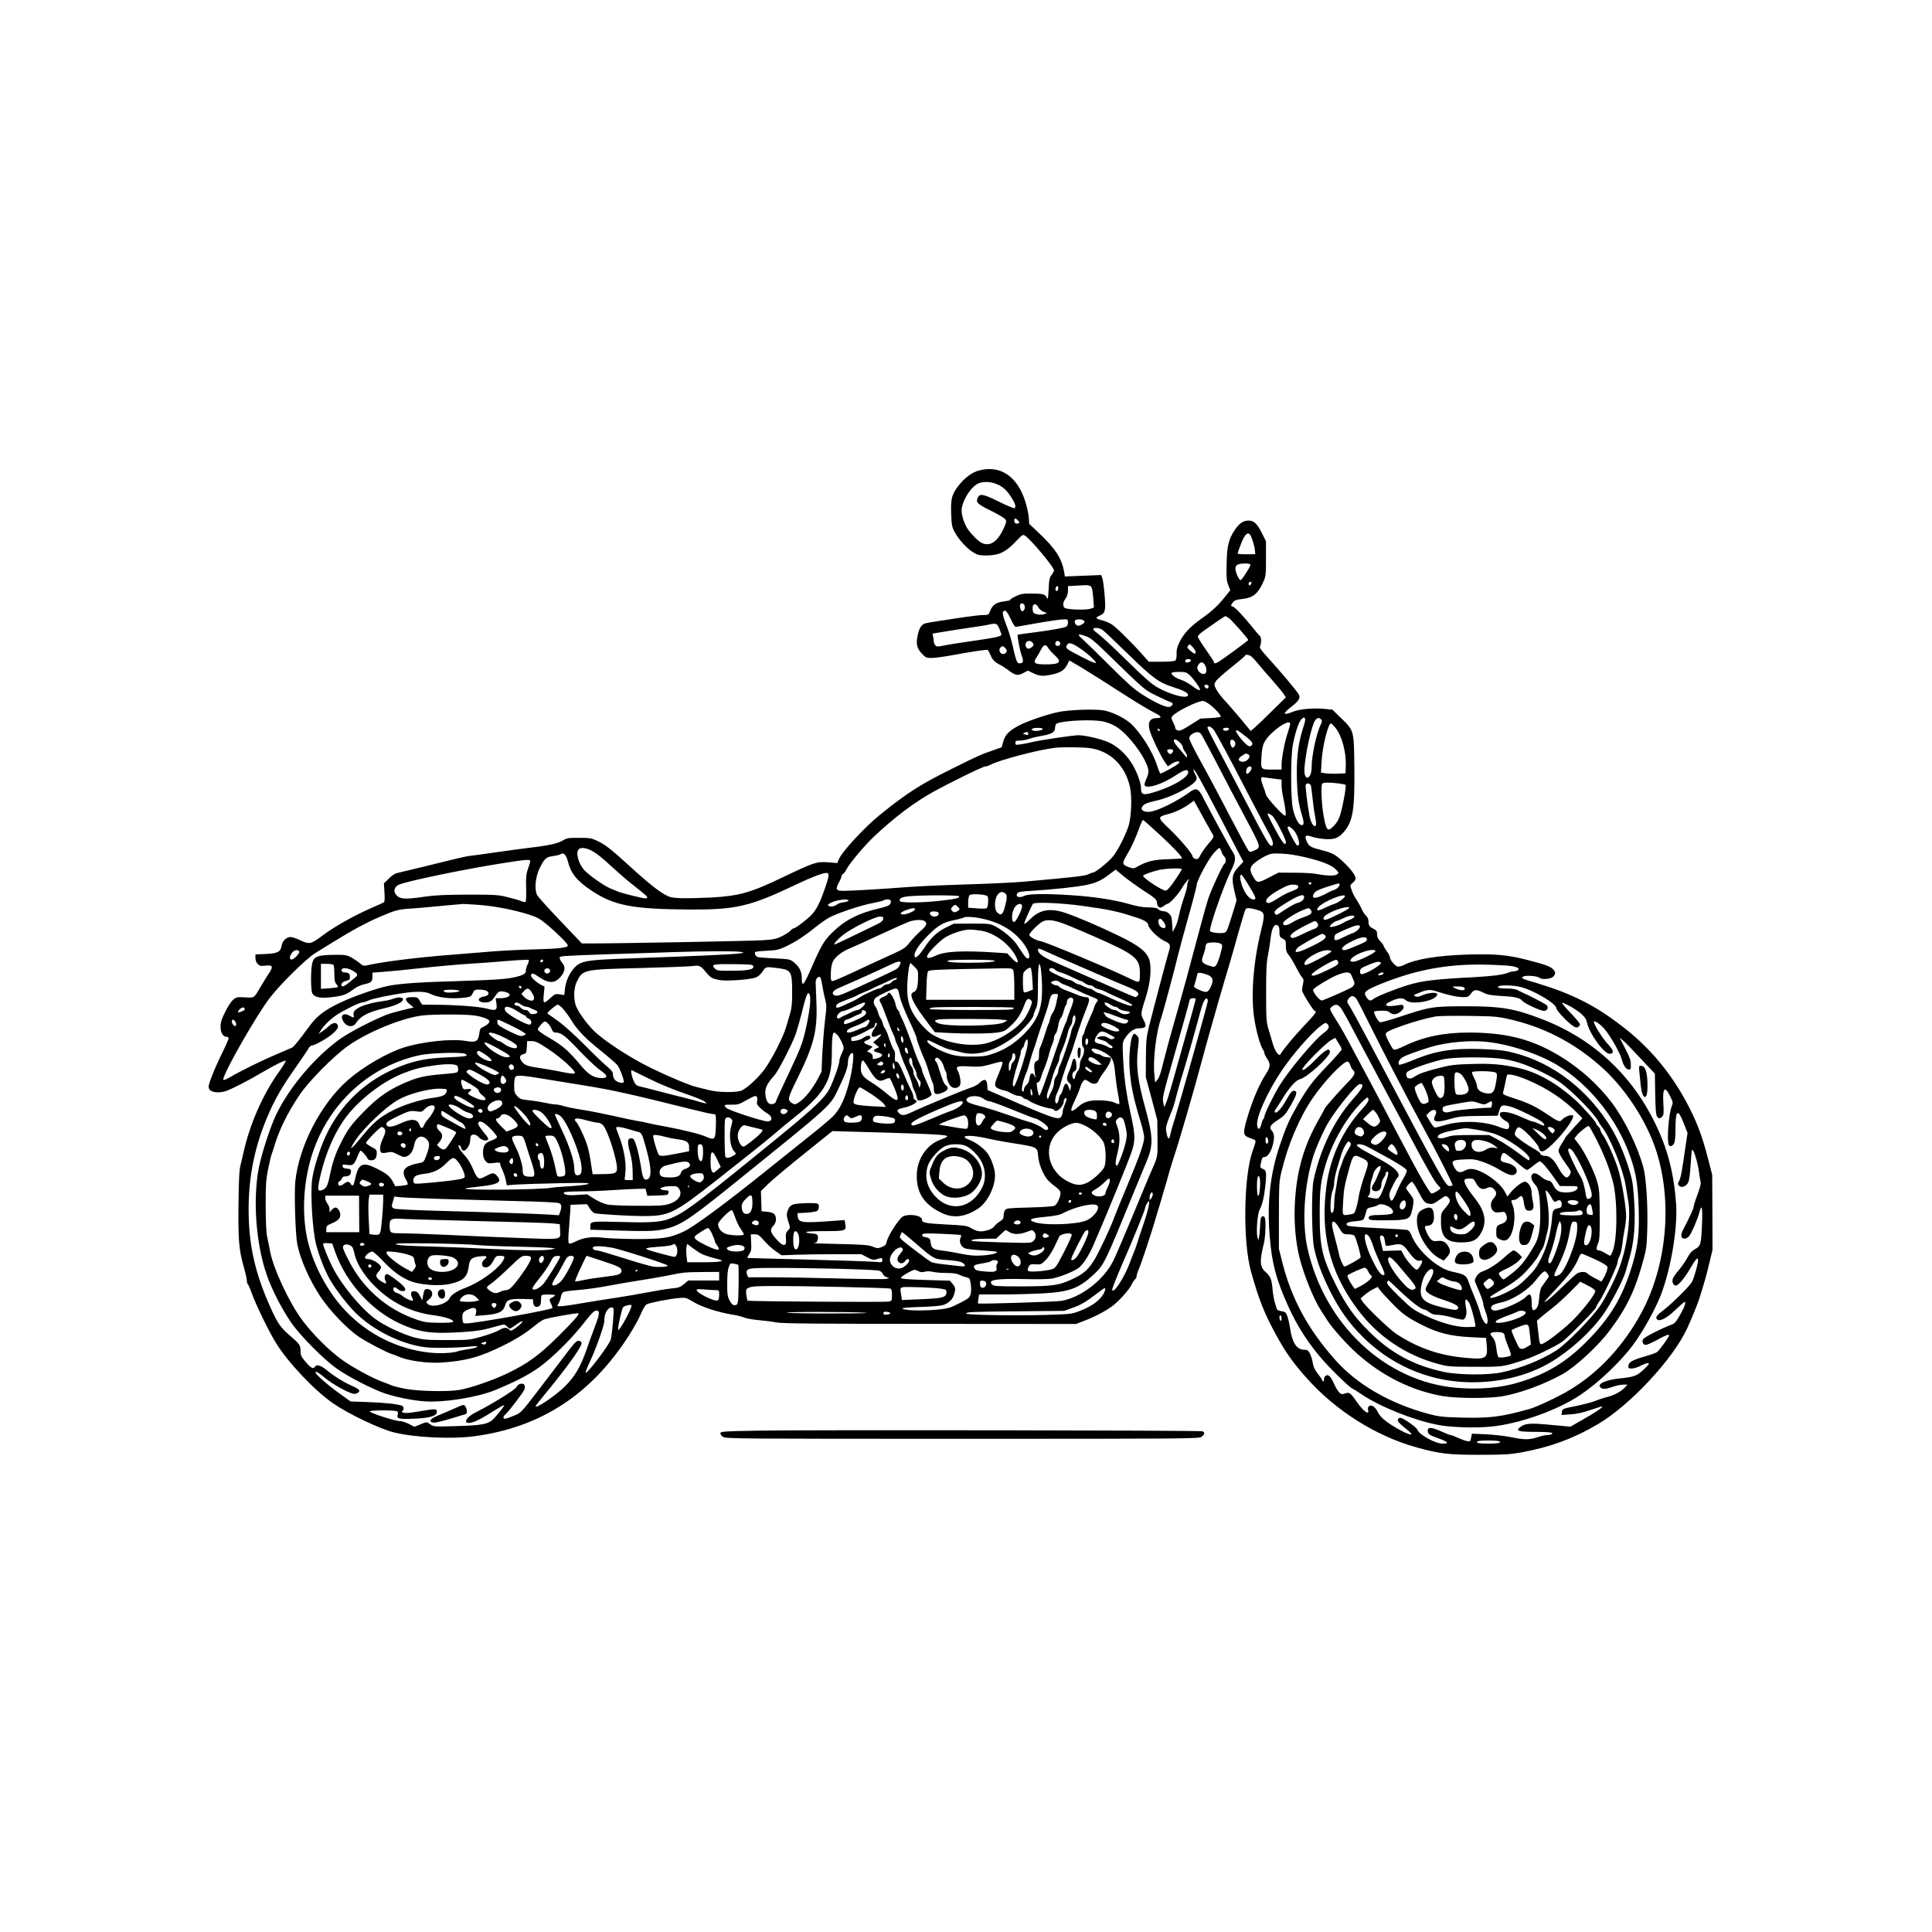 <?xml version="1.0" encoding="UTF-8" standalone="yes"?>
<svg version="1.0" xmlns="http://www.w3.org/2000/svg" width="1350pt" height="1350pt" viewBox="0 0 1800 1800" preserveAspectRatio="xMidYMid meet">
  <g transform="translate(0,1800) scale(0.1,-0.1)" fill="#000000" stroke="none">
    <path d="M9119 13616 c-64 -17 -136 -71 -191 -144 -62 -81 -71 -120 -66 -263
4 -103 8 -122 33 -167 38 -70 115 -154 172 -188 42 -26 57 -29 128 -29 111 1
175 31 266 127 67 70 68 71 92 55 53 -35 267 -292 267 -321 0 -7 -10 -26 -22
-42 -20 -24 -24 -44 -28 -134 -5 -90 -7 -101 -17 -79 -14 33 -36 39 -149 39
-77 0 -98 -4 -142 -26 -29 -14 -52 -29 -52 -34 0 -4 -27 -10 -59 -14 -70 -8
-102 -30 -125 -86 -15 -39 -17 -40 -63 -40 -27 0 -104 -9 -173 -19 -69 -11
-176 -27 -239 -36 -62 -9 -124 -20 -137 -25 -32 -13 -52 -47 -65 -113 -16 -77
-6 -119 40 -167 35 -37 42 -40 92 -40 30 0 115 12 189 25 188 35 322 55 332
49 5 -3 15 -22 24 -42 19 -47 40 -70 87 -94 21 -10 58 -34 83 -53 63 -48 88
-53 139 -25 l41 22 40 -19 c60 -30 89 -35 157 -23 99 18 139 40 167 92 l23 45
104 -61 c56 -34 217 -134 355 -224 139 -90 286 -179 326 -198 74 -36 84 -54
31 -54 -65 0 -88 -38 -68 -113 15 -57 100 -235 138 -291 l32 -46 39 26 c36 24
79 27 66 6 -10 -17 -166 -103 -175 -98 -5 4 -19 36 -31 74 -41 129 -151 304
-244 390 -55 51 -173 109 -251 123 -79 15 -328 6 -425 -15 -108 -23 -284 -83
-360 -122 -99 -51 -137 -90 -155 -160 l-12 -46 -79 -28 c-112 -38 -143 -52
-374 -167 -305 -151 -423 -226 -680 -433 -145 -117 -355 -344 -385 -416 l-14
-35 -84 7 c-108 8 -130 1 -417 -136 -308 -148 -411 -177 -675 -192 -104 -5
-233 -8 -285 -6 -84 4 -101 8 -150 36 -70 40 -168 120 -342 279 -158 144 -210
185 -288 221 -48 23 -68 26 -165 26 -96 1 -114 -2 -145 -21 -48 -30 -129 -49
-290 -68 -74 -9 -225 -29 -335 -45 -110 -16 -218 -31 -240 -33 -22 -2 -80 -14
-130 -26 -192 -48 -531 -130 -560 -136 -16 -4 -49 -26 -73 -51 l-45 -44 5 -85
c4 -58 2 -87 -6 -92 -6 -4 -59 -28 -117 -53 -158 -69 -344 -173 -455 -257
-112 -83 -120 -84 -216 -39 -30 14 -66 26 -80 26 -40 0 -77 -36 -84 -81 -10
-58 -37 -72 -150 -77 l-94 -4 0 -34 c0 -21 8 -42 21 -55 18 -18 29 -21 69 -16
72 9 79 -7 34 -74 -20 -30 -54 -85 -77 -124 -62 -107 -56 -102 -145 -97 -73 4
-80 3 -110 -23 -18 -15 -51 -65 -74 -113 -34 -68 -43 -96 -43 -138 0 -56 23
-94 57 -94 10 0 18 -6 18 -14 0 -7 -26 -67 -58 -132 -33 -66 -76 -163 -97
-217 -31 -81 -36 -102 -27 -121 15 -34 89 -43 157 -21 53 18 208 97 343 177
111 65 202 110 213 106 6 -2 -22 -48 -61 -103 -153 -214 -273 -489 -332 -755
-5 -25 -17 -74 -26 -110 -13 -51 -17 -132 -20 -365 -4 -336 4 -430 49 -588 16
-56 29 -114 29 -129 0 -15 4 -29 9 -32 4 -3 21 -40 36 -83 36 -103 159 -356
226 -465 113 -183 363 -447 536 -565 143 -98 424 -232 558 -267 193 -49 541
-66 755 -37 620 83 1089 390 1441 941 41 64 90 152 109 197 23 54 43 86 58 92
32 15 204 49 289 57 72 6 73 6 142 -35 86 -51 232 -98 381 -122 36 -6 80 -18
99 -26 19 -8 80 -18 135 -23 56 -5 128 -14 161 -21 46 -10 375 -13 1425 -13
l1365 -1 75 29 c109 41 217 100 278 149 64 53 149 151 167 193 8 17 21 36 29
44 9 7 16 22 16 33 0 11 9 38 19 61 11 23 42 111 70 196 62 192 65 199 90 285
11 39 27 93 36 120 9 28 22 73 29 100 8 28 19 64 24 80 6 17 15 48 20 70 12
44 44 153 60 200 42 121 192 637 252 865 42 159 165 593 225 795 30 99 68 230
85 290 50 183 98 344 105 355 9 14 43 12 104 -6 76 -22 79 -35 42 -185 -72
-288 -98 -602 -67 -817 16 -115 55 -259 82 -299 8 -12 14 -28 14 -35 0 -7 11
-30 25 -50 34 -50 31 -81 -11 -145 -56 -84 -117 -225 -163 -372 -51 -167 -52
-193 -8 -214 17 -8 43 -18 55 -22 27 -8 26 -14 -7 -106 -85 -234 -93 -849 -16
-1124 74 -267 126 -396 238 -599 88 -160 151 -249 281 -395 268 -303 646 -541
1024 -646 218 -60 296 -69 587 -69 226 0 276 3 387 22 266 48 490 130 716 264
298 176 695 601 829 888 40 86 103 240 118 290 50 161 66 218 91 325 l29 120
-1 350 -2 350 -40 155 c-49 191 -97 321 -173 470 -148 292 -344 534 -588 729
-251 200 -461 313 -761 409 -52 17 -121 38 -152 47 -63 17 -73 31 -32 41 33 8
124 -2 138 -16 19 -19 104 -12 126 10 26 26 25 46 -4 73 -27 25 -75 42 -246
86 -172 44 -292 55 -535 48 -284 -8 -498 -42 -606 -98 -22 -11 -49 -17 -59
-14 -25 8 -70 62 -70 84 0 10 -13 37 -30 59 -16 23 -30 46 -30 52 0 5 -13 23
-30 40 -22 22 -30 40 -30 65 0 29 -5 37 -32 51 -41 21 -48 31 -48 70 0 19 -8
38 -21 50 -12 10 -31 39 -42 64 -11 25 -33 64 -49 88 -16 23 -37 64 -45 89
-16 46 -16 46 10 68 15 11 27 30 27 41 0 28 -44 87 -116 155 -73 68 -97 82
-203 109 -101 26 -115 34 -137 82 -23 52 -11 63 47 43 24 -9 78 -19 120 -22
92 -7 133 9 185 73 80 97 97 209 92 609 -4 332 -2 327 -126 447 l-78 76 -68 7
c-100 11 -232 0 -294 -24 -100 -40 -108 -24 -21 44 71 56 87 82 69 116 -16 29
-168 211 -284 338 -70 77 -84 97 -76 112 14 26 12 87 -3 96 -7 4 -41 44 -76
88 -81 101 -162 185 -178 185 -18 0 -16 14 5 40 14 17 33 24 89 30 97 10 143
48 193 159 23 51 25 65 25 216 l0 161 -38 77 c-43 87 -75 117 -124 117 -50 0
-89 -27 -130 -89 -57 -86 -72 -150 -75 -319 -3 -124 0 -154 16 -194 l18 -47
-50 -63 c-67 -83 -120 -132 -220 -203 -105 -75 -165 -139 -203 -218 -22 -46
-29 -74 -27 -110 1 -27 -3 -52 -11 -60 -8 -8 -49 -12 -130 -12 l-118 0 -49 55
c-102 116 -261 273 -299 295 -22 13 -61 29 -88 36 -61 15 -66 25 -22 43 53 22
59 48 46 197 -6 70 -15 139 -21 154 l-11 28 -169 -7 -169 -7 -6 38 c-22 131
-82 223 -245 376 l-81 76 -4 58 c-2 32 -17 102 -34 155 -75 233 -234 338 -432
284z m176 -130 c56 -26 89 -58 134 -130 31 -51 39 -80 22 -91 -5 -3 -69 24
-142 60 -155 76 -184 81 -202 31 -15 -38 4 -55 126 -115 68 -33 128 -69 135
-81 11 -18 8 -30 -23 -95 -57 -119 -127 -160 -203 -121 -35 18 -115 103 -138
147 -35 68 -52 139 -42 183 21 92 91 194 153 222 47 21 123 17 180 -10z m190
-336 c16 -17 16 -20 2 -26 -22 -8 -37 3 -37 27 0 24 12 24 35 -1z m2162 -132
c15 -19 42 -108 45 -147 l3 -34 -83 -1 c-45 -1 -82 3 -82 7 0 4 14 43 31 87
34 89 62 118 86 88z m3 -281 c0 -16 -73 -131 -89 -141 -14 -9 -50 68 -51 106
0 35 22 47 88 48 37 0 52 -4 52 -13z m10 -164 c-1 -18 -18 -35 -24 -24 -4 6
-4 16 -1 21 7 12 25 13 25 3z m-1498 -35 c12 -10 18 -39 23 -105 l7 -93 -27
-10 c-30 -11 -124 -13 -202 -4 -45 6 -52 10 -56 33 -4 18 2 37 19 62 16 23 24
49 24 77 l0 41 63 4 c34 2 78 4 98 5 19 1 42 -4 51 -10z m-302 -17 c0 -22 -16
-36 -24 -22 -8 12 3 41 15 41 5 0 9 -9 9 -19z m-312 -172 c2 -14 -4 -31 -12
-38 -13 -11 -17 -9 -27 12 -6 14 -9 33 -5 42 9 25 41 14 44 -16z m126 -8 c9
-16 30 -34 48 -41 l33 -12 -25 -9 c-29 -12 -91 -3 -102 14 -10 15 -10 61 -1
70 14 15 33 6 47 -22z m-259 -106 c19 -41 40 -75 47 -75 7 0 76 12 153 26 171
30 260 43 303 44 29 0 32 -3 32 -30 0 -18 -7 -33 -18 -39 -23 -12 -159 -36
-321 -56 -68 -8 -126 -17 -129 -19 -7 -8 20 -149 38 -198 19 -50 13 -68 -22
-68 -23 0 -31 22 -62 158 -13 59 -38 141 -54 182 -47 121 -50 150 -16 150 9 0
29 -30 49 -75z m2036 5 c26 -19 179 -192 179 -203 0 -5 -225 -170 -272 -200
-31 -20 -48 -22 -48 -6 0 6 -34 58 -75 116 -41 58 -75 113 -75 122 0 10 27 36
63 60 34 23 90 62 125 87 35 24 66 44 69 44 3 0 18 -9 34 -20z m-1352 -24 c9
-10 6 -17 -13 -30 -14 -9 -32 -16 -39 -16 -20 0 -40 27 -33 45 7 19 69 20 85
1z m-789 -72 c11 -26 20 -51 20 -55 0 -18 -48 -29 -256 -59 -116 -16 -241 -36
-278 -44 -58 -12 -69 -12 -81 1 -8 8 -15 23 -15 32 0 10 -3 32 -6 48 l-6 30
99 16 c54 10 163 26 242 38 80 11 161 24 180 29 71 16 79 14 101 -36z m966
-16 c16 -12 123 -114 237 -225 224 -218 286 -264 412 -303 97 -31 139 -52 143
-72 9 -45 -152 -7 -285 68 -52 29 -120 88 -288 253 -121 119 -242 231 -268
249 -26 18 -45 37 -42 42 11 17 61 11 91 -12z m-160 -55 c39 -13 75 -41 179
-142 390 -378 361 -353 480 -413 61 -30 120 -57 133 -60 28 -8 20 -36 -14 -44
-30 -8 -142 44 -262 122 -66 42 -136 105 -288 257 -111 111 -226 223 -255 249
-58 51 -52 58 27 31z m-492 -66 c9 -15 7 -22 -12 -37 -27 -22 -48 -17 -56 13
-11 44 44 64 68 24z m254 0 c4 -20 -25 -34 -40 -19 -15 15 -1 44 19 40 10 -2
19 -11 21 -21z m179 -44 c70 -46 153 -121 153 -138 0 -9 -46 10 -127 52 -154
79 -159 83 -143 113 15 28 44 22 117 -27z m1083 -38 c0 -23 -16 -18 -52 14
-29 26 -31 31 -18 46 13 16 16 15 42 -14 15 -17 28 -38 28 -46z m-1374 38 c9
-16 37 -46 61 -68 70 -64 49 -85 -84 -85 -108 0 -123 13 -84 68 10 15 28 46
40 70 25 49 44 53 67 15z m-402 1 c21 -21 20 -41 -3 -54 -34 -18 -67 30 -39
58 16 16 23 15 42 -4z m2286 -74 c11 -6 40 -36 66 -68 25 -31 87 -103 138
-160 50 -57 99 -116 108 -131 l18 -28 -133 -131 c-72 -72 -146 -142 -163 -156
l-32 -26 -93 113 c-52 61 -119 140 -151 173 -31 34 -66 80 -77 103 -20 38 -20
43 -6 70 8 16 73 75 145 132 71 56 130 106 130 110 0 12 27 11 50 -1z m-555
-40 c8 -13 -37 -31 -49 -20 -4 5 -5 13 -2 19 9 14 43 14 51 1z m129 -42 c18
-26 21 -74 5 -83 -19 -12 -55 4 -68 31 -10 22 -9 31 4 50 19 30 39 30 59 2z
m-140 -98 c31 -28 96 -117 96 -133 0 -16 -24 -5 -75 34 -30 22 -75 47 -101 55
-50 15 -97 50 -88 65 3 5 34 9 69 9 57 0 68 -3 99 -30z m176 -103 c0 -21 -12
-28 -27 -16 -19 16 -16 29 7 29 11 0 20 -6 20 -13z m19 -177 c47 -37 92 -88
95 -107 0 -4 -42 -10 -95 -13 l-95 -5 -92 -58 c-72 -46 -98 -58 -117 -53 -14
4 -25 13 -25 22 0 8 -9 33 -21 55 -17 34 -18 43 -7 56 36 44 231 141 285 142
11 1 44 -17 72 -39z m881 -138 c0 -9 -11 -51 -25 -93 -42 -132 -58 -282 -52
-469 6 -160 15 -220 52 -343 17 -60 12 -83 -17 -72 -24 9 -58 79 -73 152 -21
98 -21 497 1 599 22 111 51 198 75 228 22 27 39 27 39 -2z m149 4 c10 -11 9
-21 -2 -43 -41 -79 -87 -292 -87 -403 0 -88 -49 -132 -65 -60 -15 67 46 390
90 484 18 38 44 47 64 22z m-2022 -20 c86 -23 140 -56 211 -130 110 -114 202
-267 202 -334 0 -15 -9 -47 -21 -71 -27 -60 -20 -75 34 -69 62 7 157 49 247
108 78 51 110 58 110 24 0 -43 -122 -119 -272 -170 -148 -50 -168 -46 -168 29
-1 49 -44 162 -91 233 -53 82 -127 149 -206 186 -65 31 -221 68 -286 68 -48 0
-365 -47 -437 -65 -30 -7 -76 -17 -102 -20 -44 -7 -48 -6 -48 14 0 18 6 21 43
21 23 1 60 7 82 15 22 9 78 22 124 30 93 17 121 34 121 76 0 15 6 31 13 36 48
30 351 44 444 19z m1733 -21 c0 -8 -11 -47 -24 -87 -28 -82 -56 -232 -56 -295
l0 -43 -72 0 c-125 0 -121 -3 -116 110 4 73 10 109 27 143 44 91 241 232 241
172z m419 -32 c63 -76 105 -232 99 -364 l-3 -64 -70 -3 c-38 -2 -90 0 -114 3
l-44 7 6 106 c8 141 61 352 87 352 5 0 22 -17 39 -37z m-1126 -30 c37 -59 150
-270 317 -593 84 -162 170 -325 191 -362 40 -68 50 -118 25 -118 -21 0 -56 60
-235 404 -93 176 -211 403 -264 502 -54 100 -97 187 -97 193 0 26 41 9 63 -26z
m-1599 18 c7 -10 -27 -21 -66 -21 -29 0 -46 15 -26 23 22 9 87 7 92 -2z m1736
-1 c0 -6 -7 -13 -15 -16 -20 -8 -48 3 -40 16 8 13 55 13 55 0z m-645 -10 c3
-5 2 -10 -4 -10 -5 0 -13 5 -16 10 -3 6 -2 10 4 10 5 0 13 -4 16 -10z m803
-63 c63 -50 72 -66 48 -86 -10 -8 -20 -6 -40 10 -39 31 -107 119 -100 130 7
12 14 7 92 -54z m-2028 27 c0 -11 -5 -14 -16 -10 -9 3 -21 6 -27 6 -16 0 14
20 31 20 6 0 12 -7 12 -16z m1614 -9 c10 -15 71 -130 138 -258 66 -128 185
-355 265 -505 157 -296 154 -285 87 -317 -26 -12 -39 -14 -49 -5 -7 6 -89 158
-183 338 -93 180 -215 408 -271 508 -55 100 -101 192 -101 205 0 16 10 30 28
41 39 25 67 22 86 -7z m-202 -72 c15 -15 28 -34 28 -44 0 -9 9 -28 20 -42 11
-14 20 -33 20 -44 -1 -14 -7 -10 -28 17 -15 19 -44 54 -65 77 -54 59 -32 91
25 36z m506 15 c16 -16 15 -43 -3 -58 -12 -10 -17 -8 -26 13 -19 41 1 73 29
45z m-1343 -68 c187 -27 325 -159 371 -356 23 -97 15 -295 -15 -379 -34 -96
-97 -218 -140 -272 -40 -51 -166 -153 -189 -153 -7 0 -27 -7 -43 -16 -30 -15
-139 -27 -607 -69 -90 -8 -329 -19 -530 -25 -202 -6 -450 -17 -552 -25 -217
-17 -520 -35 -595 -35 -66 0 -73 14 -40 77 14 25 25 52 25 59 0 7 6 17 14 21
7 4 21 22 30 40 30 59 171 227 264 314 183 172 368 312 539 407 164 91 472
242 495 242 11 0 32 7 46 15 79 43 449 141 602 158 73 8 258 6 325 -3z m775
-24 c0 -7 -6 -19 -14 -25 -11 -9 -18 -8 -30 4 -9 9 -14 21 -11 26 10 14 55 11
55 -5z m694 -32 c45 -17 -10 -82 -59 -70 -34 9 -31 32 8 56 37 23 31 22 51 14z
m36 -131 c0 -18 -28 -53 -42 -53 -12 0 -10 44 4 58 17 17 38 15 38 -5z m-292
-458 c88 -170 173 -333 188 -362 l28 -51 -45 -49 c-60 -64 -67 -103 -39 -223
l21 -88 -36 -119 c-50 -160 -55 -173 -74 -181 -26 -13 -132 -2 -138 14 -10 28
125 417 197 564 45 93 47 127 12 178 -18 24 -217 390 -281 516 -34 67 -60 77
-108 42 -130 -95 -320 -188 -389 -190 -51 -1 -78 18 -64 45 14 26 45 40 117
56 93 19 208 66 301 123 90 56 106 82 78 125 -9 13 -16 32 -16 42 0 26 66 -93
248 -442z m515 358 l57 -6 0 -51 c0 -28 7 -82 16 -121 21 -95 29 -165 17 -165
-20 0 -172 167 -178 196 -4 16 -15 50 -26 76 -10 26 -19 57 -19 69 0 20 4 21
38 15 20 -3 63 -9 95 -13z m589 -42 c32 -4 60 -10 64 -14 9 -8 -22 -184 -47
-269 -14 -49 -30 -79 -59 -109 -56 -59 -69 -52 -91 51 -26 120 -37 329 -18
341 16 10 70 10 151 0z m-258 -23 c3 -13 10 -70 16 -128 6 -58 17 -133 24
-167 8 -36 10 -67 4 -75 -14 -21 -45 25 -57 85 -19 102 -42 288 -36 297 12 19
45 10 49 -12z m-982 -334 c31 -55 61 -110 68 -121 12 -18 7 -27 -45 -88 -31
-37 -63 -83 -71 -101 -7 -17 -19 -34 -26 -37 -17 -6 -48 11 -48 26 0 23 -125
170 -221 260 -106 101 -107 106 -4 133 67 18 139 52 198 95 l41 29 26 -47 c15
-27 52 -93 82 -149z m622 55 c25 -20 126 -215 126 -244 0 -37 -22 -18 -63 52
-46 81 -107 199 -107 208 0 11 18 4 44 -16z m-1048 -177 c127 -118 198 -193
207 -218 1 -3 -54 -7 -123 -9 -135 -3 -200 -18 -282 -63 -45 -26 -49 -26 -89
-12 -67 24 -68 36 -17 121 41 68 78 149 122 272 10 26 21 47 25 47 5 0 75 -62
157 -138z m1243 47 c45 -45 74 -158 37 -146 -14 4 -96 159 -90 169 9 14 22 8
53 -23z m-6546 -190 c54 -28 101 -65 207 -163 47 -43 121 -108 165 -143 142
-112 155 -124 155 -134 0 -5 -8 -9 -17 -9 -27 0 -222 49 -257 64 -17 8 -47 20
-66 27 -57 22 -206 126 -248 174 -54 62 -81 162 -50 193 18 18 64 14 111 -9z
m5877 -13 c6 -19 18 -40 26 -46 17 -15 19 -56 3 -66 -18 -11 -123 -239 -153
-329 -14 -44 -45 -154 -69 -245 -126 -473 -155 -580 -236 -865 -49 -170 -101
-364 -117 -429 -18 -78 -35 -128 -50 -145 l-22 -26 -7 70 c-15 137 16 399 63
530 14 39 126 454 153 570 12 50 57 216 100 371 44 154 79 290 79 302 0 36
108 237 156 291 25 28 50 51 54 51 5 0 14 -15 20 -34z m-6116 -31 c9 -9 20
-35 26 -58 28 -114 85 -184 218 -273 214 -143 385 -175 932 -178 418 -1 549
30 960 225 183 87 290 126 310 114 17 -10 12 -38 -26 -146 -45 -130 -75 -189
-121 -240 -38 -42 -153 -129 -170 -129 -6 0 -18 -9 -29 -21 -10 -12 -45 -34
-78 -51 -50 -25 -75 -31 -180 -38 -94 -7 -1344 -30 -1628 -30 l-57 0 -200 210
c-110 115 -208 224 -217 241 -27 53 -16 169 23 249 45 91 61 106 125 114 29 4
60 11 68 16 20 13 26 12 44 -5z m6906 -24 c155 -38 238 -72 277 -113 28 -29
28 -30 8 -45 -21 -16 -97 -13 -200 6 -27 6 -116 10 -197 10 l-147 1 -91 -47
c-102 -53 -110 -53 -147 13 -35 60 -30 87 20 128 24 19 67 47 97 61 50 23 64
26 150 22 63 -2 141 -15 230 -36z m-7230 -34 c0 -7 -9 -40 -21 -72 -18 -51
-20 -78 -17 -182 2 -76 -1 -124 -7 -127 -5 -2 -25 3 -44 10 -18 8 -74 24 -125
36 -83 21 -114 23 -366 23 -211 -1 -303 -5 -394 -18 -208 -31 -255 -26 -287
35 -14 25 5 63 38 76 86 36 632 148 973 201 215 34 250 36 250 18z m6070 -76
c0 -6 -29 -52 -64 -103 -40 -59 -71 -94 -84 -96 -28 -4 -212 116 -212 138 0
10 71 36 145 54 68 16 215 21 215 7z m-355 -199 c109 -70 125 -85 125 -118 0
-12 7 -27 15 -34 13 -11 21 -9 45 8 16 12 34 22 39 22 18 0 103 93 132 145 30
53 85 116 60 68 -6 -12 -11 -33 -11 -47 0 -14 -14 -65 -31 -114 -17 -48 -37
-120 -45 -161 -8 -40 -24 -92 -37 -114 l-22 -40 -3 54 c-1 30 -5 64 -7 77 -8
34 -41 62 -75 62 -16 0 -38 8 -48 18 -13 13 -35 17 -92 18 -53 0 -108 10 -187
33 -134 38 -322 67 -538 81 -239 15 -390 13 -430 -6 -51 -24 -88 -10 -66 25 7
11 44 17 142 22 181 11 415 36 501 54 90 19 138 41 212 98 l60 45 80 -66 c45
-36 126 -94 181 -130z m976 54 c73 -120 78 -136 46 -136 -36 0 -81 57 -107
134 -20 62 -21 97 -3 96 4 -1 33 -43 64 -94z m587 13 c-2 -6 -8 -10 -13 -10
-5 0 -11 4 -13 10 -2 6 4 11 13 11 9 0 15 -5 13 -11z m262 -12 c0 -18 -29 -43
-60 -52 -14 -4 -39 -16 -56 -26 -17 -10 -51 -26 -74 -34 -53 -19 -70 -8 -50
29 13 24 56 44 180 81 58 18 60 18 60 2z m-385 -20 c0 -13 -15 -24 -55 -38
-30 -11 -77 -33 -105 -51 -90 -57 -117 -69 -132 -57 -27 23 23 71 142 134 53
28 78 35 109 33 32 -2 41 -7 41 -21z m-2734 -57 c24 -13 24 -44 1 -130 -19
-72 -37 -85 -71 -51 -35 35 -25 147 16 179 20 15 29 15 54 2z m-160 -31 c11
-16 5 -97 -8 -110 -5 -5 -46 -6 -91 -2 l-82 6 0 51 c0 29 6 58 13 65 17 18
155 9 168 -10z m-266 1 c11 -17 -38 -28 -201 -45 -167 -17 -345 -17 -351 0 -8
26 18 39 89 45 120 11 456 11 463 0z m3215 -8 c0 -24 -27 -47 -65 -56 -27 -7
-89 -43 -167 -97 -23 -16 -28 -16 -38 -3 -19 22 8 46 124 115 104 62 146 73
146 41z m380 9 c0 -16 -58 -59 -97 -72 -21 -6 -64 -25 -95 -40 -60 -31 -85
-24 -51 13 45 50 243 130 243 99z m-4625 -40 c3 -6 -16 -13 -42 -17 -27 -3
-55 -12 -63 -19 -23 -19 -58 -27 -75 -17 -15 8 -15 10 -1 21 37 31 167 53 181
32z m395 -8 c0 -33 -17 -44 -101 -64 -205 -48 -329 -112 -450 -232 -71 -70
-100 -120 -183 -310 -79 -182 -96 -201 -96 -108 0 58 -24 106 -73 145 -37 29
-41 30 -180 37 -78 3 -150 9 -159 13 -18 8 -31 33 -23 45 2 5 52 11 110 13 94
5 113 10 179 41 88 42 174 98 271 177 39 31 95 71 126 89 73 41 299 117 409
137 47 9 92 20 100 25 28 16 70 11 70 -8z m1785 -43 c223 -31 302 -46 432 -86
136 -41 177 -61 181 -92 5 -36 89 -119 147 -147 62 -29 65 -38 39 -120 -17
-56 -143 -534 -182 -690 -21 -86 -25 -125 -26 -280 l-1 -180 54 -200 53 -200
2 -170 c1 -185 6 -163 -70 -335 -13 -30 -87 -206 -163 -391 -77 -185 -158
-374 -181 -420 -90 -177 -298 -337 -481 -369 -54 -9 -767 -31 -777 -24 -2 2
-1 21 3 43 l7 41 216 0 c120 0 292 5 383 10 244 14 332 47 470 177 97 92 99
97 384 793 37 91 85 206 106 256 65 152 63 233 -11 501 -70 254 -87 389 -69
546 12 106 12 108 -10 130 -21 21 -23 21 -36 4 -22 -30 -38 -182 -32 -297 10
-162 33 -279 103 -509 19 -62 34 -128 34 -147 0 -53 -44 -178 -157 -448 -58
-138 -113 -273 -123 -301 -26 -76 -133 -305 -178 -382 -56 -95 -104 -140 -200
-185 -134 -64 -190 -72 -484 -73 -232 0 -259 2 -275 17 -44 44 34 57 302 51
124 -3 222 -1 257 5 74 14 203 66 247 99 43 33 98 118 143 224 133 307 319
762 353 864 33 98 32 156 -10 343 -43 196 -65 358 -72 533 -6 129 -5 139 16
172 39 63 86 97 135 97 63 0 72 17 41 76 -30 56 -29 59 22 219 40 127 53 260
33 335 -21 79 -93 137 -282 229 -181 88 -383 175 -500 215 -135 46 -232 33
-313 -42 -87 -82 -87 -82 -43 20 22 51 45 99 51 107 16 19 262 9 462 -19z
m-5633 10 c152 -11 334 -46 476 -91 82 -27 103 -39 180 -103 93 -79 182 -169
182 -185 0 -21 -82 -30 -305 -36 -126 -3 -309 -12 -405 -20 -96 -8 -263 -22
-370 -30 -337 -26 -657 -67 -801 -101 -20 -4 -34 1 -60 24 -19 16 -54 40 -79
53 -40 22 -57 24 -160 23 -147 -2 -184 -15 -200 -73 -17 -63 -16 -262 1 -289
22 -35 77 -45 181 -32 105 12 137 24 201 73 28 21 67 40 98 46 67 15 79 25 79
71 l0 38 93 7 c50 3 211 19 357 35 146 16 344 34 440 40 96 5 262 18 368 27
105 9 195 13 198 10 4 -3 -1 -22 -10 -41 -9 -19 -16 -42 -16 -53 0 -31 -14
-43 -71 -59 -88 -25 -176 -32 -544 -44 -387 -11 -552 -23 -667 -45 -104 -21
-318 -95 -445 -155 -152 -72 -221 -125 -295 -227 -88 -120 -140 -185 -158
-194 -8 -4 -71 -31 -140 -60 -131 -55 -331 -153 -437 -215 -45 -25 -63 -32
-63 -21 0 58 318 614 439 767 106 135 339 362 419 411 15 9 92 57 172 106 178
110 302 177 440 236 132 57 165 65 276 72 49 3 154 12 234 20 80 8 168 16 195
18 28 2 52 4 55 5 3 1 67 -3 142 -8z m5070 -19 c-3 -32 -55 -134 -70 -139 -37
-12 -28 105 11 146 28 30 63 26 59 -7z m-596 -2 c18 -20 18 -21 -1 -35 -23
-17 -37 -18 -53 -2 -16 16 -15 23 4 42 20 21 27 20 50 -5z m3644 -8 c0 -12
-200 -111 -223 -111 -26 0 -20 28 10 47 70 47 213 89 213 64z m-4045 -11 c8
-13 -71 -49 -108 -50 -44 0 -28 22 29 42 58 20 71 21 79 8z m3685 -5 c23 -28
7 -47 -61 -69 -36 -12 -85 -34 -107 -49 -54 -35 -99 -36 -85 -1 7 19 108 84
173 111 66 27 64 27 80 8z m-3465 -40 c0 -26 -55 -34 -74 -11 -19 23 -3 37 37
34 29 -2 37 -7 37 -23z m3873 -27 c-3 -7 -22 -20 -44 -28 -21 -8 -46 -19 -54
-25 -40 -26 -130 -52 -130 -37 0 13 48 52 64 52 6 0 34 12 61 25 54 27 109 33
103 13z m-4390 -20 c-2 -16 -18 -30 -48 -45 -154 -76 -398 -193 -404 -193 -17
0 33 55 86 95 84 63 290 165 334 165 31 0 35 -3 32 -22z m972 -9 c156 -43 276
-126 352 -243 40 -62 50 -116 23 -116 -15 0 -30 20 -98 125 -36 55 -126 133
-202 173 -49 26 -55 27 -220 27 l-170 -1 -65 -32 c-90 -45 -142 -92 -208 -192
-59 -87 -92 -112 -92 -68 0 36 53 112 132 189 91 90 138 116 235 136 43 8 85
20 93 25 22 13 133 2 220 -23z m1639 -15 c34 -43 22 -76 -19 -54 -31 17 -39
80 -10 80 5 0 18 -12 29 -26z m-2228 6 c32 -18 22 -46 -32 -92 -28 -24 -73
-71 -100 -104 -47 -60 -53 -63 -216 -137 -93 -42 -240 -110 -328 -152 -88 -41
-168 -75 -177 -75 -15 0 -18 9 -18 53 1 101 14 138 63 182 24 22 69 50 98 62
30 12 160 71 289 131 129 60 255 116 280 125 53 18 114 21 141 7z m1344 -43
c61 -25 166 -70 235 -100 390 -172 430 -204 430 -344 0 -96 1 -96 -98 -48
-171 84 -772 336 -823 345 -50 10 -109 42 -109 61 0 17 89 106 123 123 48 25
116 14 242 -37z m2313 31 c22 -22 14 -48 -18 -60 -17 -5 -67 -28 -111 -49 -85
-41 -104 -46 -114 -28 -12 18 28 50 125 100 108 55 102 53 118 37z m-348 -88
c0 -45 3 -51 30 -65 28 -14 30 -20 30 -68 0 -43 5 -59 28 -87 16 -19 45 -69
66 -110 21 -41 46 -84 56 -95 16 -17 17 -27 10 -60 -5 -22 -10 -49 -10 -61 0
-22 107 -194 121 -194 22 0 1 -29 -93 -128 -93 -97 -195 -220 -225 -268 -11
-18 -12 -18 -33 2 -12 12 -31 52 -42 90 -11 38 -29 101 -41 139 -19 63 -21 95
-21 335 0 208 3 282 16 345 9 44 19 108 23 142 11 109 34 160 66 142 15 -7 19
-21 19 -59z m750 47 c0 -18 -39 -53 -70 -62 -14 -4 -51 -21 -82 -36 -73 -37
-90 -37 -86 -3 3 30 2 29 113 78 84 37 125 45 125 23z m-3530 -38 c123 -20
259 -119 323 -237 37 -69 18 -79 -37 -19 l-42 45 -84 6 c-329 22 -498 14 -585
-29 -61 -29 -91 -26 -73 8 20 39 122 138 168 166 62 36 166 70 220 70 25 1 74
-4 110 -10z m3198 -38 c33 -21 6 -47 -108 -103 -142 -70 -189 -76 -142 -19 14
18 214 130 232 131 3 0 11 -4 18 -9z m397 -44 c0 -18 -25 -31 -166 -87 -28
-12 -51 -15 -59 -10 -22 14 13 46 94 85 78 38 131 43 131 12z m-1361 -40 c17
-13 17 -17 -4 -95 -12 -46 -30 -92 -39 -104 -17 -20 -18 -20 -69 -4 -67 23
-75 38 -51 98 10 27 19 59 19 71 0 13 5 28 12 35 16 16 110 15 132 -1z m-1444
-154 c190 -83 486 -211 570 -245 92 -37 119 -60 100 -82 -7 -9 -17 -16 -23
-16 -5 0 -64 24 -131 54 -127 56 -462 203 -628 276 -100 43 -148 79 -148 111
0 16 7 15 68 -12 37 -17 123 -56 192 -86z m-7142 80 c5 -16 -51 -73 -72 -73
-23 0 -20 32 5 64 22 28 59 32 67 9z m9616 2 c0 -5 -55 -38 -122 -73 -102 -52
-123 -60 -128 -47 -17 43 141 137 221 132 17 -1 30 -6 29 -12z m411 5 c8 -13
-168 -100 -205 -100 -30 0 -36 6 -22 25 37 51 207 107 227 75z m-5910 -9 c29
-7 28 -8 -15 -14 -62 -9 -394 -24 -912 -42 -441 -15 -512 -22 -574 -51 -68
-32 -131 -139 -141 -239 l-6 -56 -43 7 c-39 6 -45 3 -87 -35 -63 -58 -69 -55
-61 33 l7 74 -32 16 c-49 26 -101 75 -94 92 8 21 23 17 80 -22 73 -50 127 -56
171 -19 60 51 78 111 43 149 -10 12 -22 31 -25 42 -6 20 -2 22 51 27 32 3 216
11 408 17 193 6 456 14 585 19 297 10 606 11 645 2z m-1845 -79 c0 -13 -12
-22 -22 -16 -10 6 -1 24 13 24 5 0 9 -4 9 -8z m4200 -1 c38 -11 -76 -21 -234
-21 -147 0 -223 8 -191 21 25 10 391 10 425 0z m3208 -18 c3 -18 -12 -29 -102
-72 -102 -49 -146 -62 -146 -41 0 20 203 142 230 137 8 -1 16 -12 18 -24z
m-4088 -31 c-18 -30 -7 -24 -240 -133 -289 -135 -330 -151 -356 -145 -42 11
-31 44 24 68 173 75 410 182 481 217 93 45 118 43 91 -7z m4485 29 c12 -20
-163 -120 -185 -106 -14 9 -12 41 3 53 20 16 130 60 154 61 12 1 24 -3 28 -8z
m-4312 -144 c-1 -85 -14 -123 -44 -132 -47 -15 -1 -109 143 -296 l58 -76 113
-6 c174 -10 404 -8 476 4 58 10 71 17 119 63 59 56 94 108 123 187 22 61 37
74 61 52 16 -14 16 -18 -1 -64 -33 -85 -70 -138 -138 -194 -76 -63 -173 -116
-258 -141 -127 -38 -330 -15 -471 52 -55 25 -87 50 -136 103 -119 129 -155
228 -144 406 3 61 11 127 16 148 l11 37 37 -36 c36 -35 36 -37 35 -107z
m-5448 125 c6 -4 10 -41 10 -83 0 -62 4 -81 19 -98 11 -12 16 -24 13 -28 -4
-3 -40 -8 -82 -11 l-75 -5 0 117 0 116 53 0 c28 0 57 -4 62 -8z m3913 -14 c6
-31 -44 -41 -195 -42 -135 -1 -143 0 -165 22 -37 37 -11 42 182 39 157 -2 175
-4 178 -19z m2689 -148 c10 -226 -26 -337 -155 -472 -88 -92 -185 -156 -297
-194 -70 -24 -96 -28 -200 -28 -85 -1 -139 5 -185 17 -102 28 -229 97 -230
125 0 17 1 17 91 -28 44 -23 99 -45 122 -49 23 -5 71 -17 107 -26 144 -38 315
14 497 152 72 54 173 169 173 197 0 7 9 33 20 57 17 38 20 66 20 209 0 91 3
176 7 189 l6 25 9 -25 c5 -13 12 -80 15 -149z m4330 154 c87 -6 131 -25 103
-44 -8 -5 -25 -10 -38 -10 -12 0 -39 -7 -59 -15 -40 -17 -151 -31 -323 -40
-348 -18 -472 -33 -600 -72 -119 -36 -304 -110 -327 -132 -24 -23 -46 -13 -68
28 -13 26 -13 30 9 50 34 32 279 126 431 166 274 73 524 92 872 69z m-7463
-58 c45 -55 59 -64 130 -77 67 -12 290 4 340 25 21 9 45 31 61 55 28 45 29 46
142 31 125 -16 133 -30 133 -226 0 -102 -4 -148 -19 -196 -10 -35 -27 -90 -36
-123 -26 -94 -138 -312 -204 -400 -59 -78 -146 -159 -206 -193 -41 -23 -225
-22 -315 3 -36 9 -83 21 -105 26 -62 13 -254 93 -431 179 -196 96 -444 258
-534 349 -80 81 -158 195 -170 247 -18 75 -12 156 15 211 55 110 62 111 590
124 231 6 447 14 480 18 72 9 81 5 129 -53z m3044 -70 l5 -96 -37 -15 c-20 -9
-41 -13 -46 -10 -6 4 -10 46 -10 95 0 87 1 89 31 115 21 17 35 23 42 16 5 -5
12 -53 15 -105z m-6334 81 c47 -26 54 -41 29 -61 -10 -8 -38 -31 -61 -50 -46
-38 -72 -46 -72 -22 0 18 18 32 53 40 22 5 27 12 27 35 0 29 -15 41 -50 41
-21 0 -34 15 -25 30 10 17 58 11 99 -13z m1841 -2 c0 -22 -31 -33 -47 -17 -17
17 -1 44 24 40 15 -2 23 -10 23 -23z m4315 6 c5 -11 10 -77 10 -148 l0 -128
-411 0 -411 0 4 127 c2 87 7 131 16 140 10 10 83 14 295 19 155 3 328 6 384 7
92 2 103 0 113 -17z m390 4 c7 -8 31 -20 53 -26 23 -6 72 -26 109 -45 37 -19
73 -34 79 -34 6 0 22 -9 36 -20 14 -11 36 -20 48 -20 12 0 28 -6 34 -14 7 -8
27 -18 44 -22 18 -3 48 -14 67 -24 38 -19 92 -44 182 -84 31 -15 60 -31 64
-38 15 -23 -66 1 -184 56 -65 31 -124 56 -131 56 -7 0 -24 9 -38 20 -14 11
-33 20 -42 20 -9 0 -33 9 -54 20 -20 11 -43 20 -51 20 -7 0 -25 9 -39 20 -14
11 -34 20 -44 20 -19 0 -157 63 -180 82 -7 6 -10 14 -7 19 8 14 40 11 54 -6z
m1427 -50 c45 -19 51 -52 22 -112 -27 -54 -37 -56 -115 -22 -35 16 -44 24 -38
37 4 9 11 35 17 57 5 22 11 46 13 53 4 15 45 9 101 -13z m1334 -2 c7 -16 16
-38 22 -51 13 -28 2 -51 -34 -69 -54 -28 -245 -111 -263 -114 -22 -5 -92 84
-81 102 13 20 147 102 214 131 88 37 128 37 142 1z m299 18 c0 -10 -42 -23
-49 -15 -7 6 20 24 37 24 6 0 12 -4 12 -9z m-5245 -41 c3 -5 10 -38 16 -72 5
-35 17 -91 26 -126 15 -59 15 -72 -1 -200 -9 -75 -20 -214 -25 -307 l-7 -170
-37 -70 c-47 -89 -114 -173 -167 -210 -39 -27 -44 -28 -67 -15 -50 29 -47 44
47 234 154 312 187 446 176 709 -4 89 -7 173 -7 186 1 38 31 65 46 41z m710
-10 c-3 -5 -12 -10 -18 -10 -7 0 -20 -9 -30 -20 -9 -11 -27 -20 -40 -20 -13 0
-32 -9 -42 -20 -10 -11 -25 -20 -34 -20 -9 0 -34 -9 -56 -19 -22 -11 -51 -24
-65 -30 -14 -6 -43 -22 -65 -36 -22 -14 -47 -28 -55 -31 -8 -3 -43 -19 -76
-35 -69 -32 -84 -35 -84 -15 0 19 16 30 85 56 71 27 95 37 115 49 8 5 40 19
70 31 30 12 62 26 70 31 8 5 26 14 40 20 55 24 116 52 140 64 31 16 53 18 45
5z m1525 -35 c8 -7 26 -16 40 -20 14 -4 59 -24 100 -44 41 -21 102 -48 135
-61 76 -29 82 -35 63 -57 -9 -10 -20 -31 -24 -48 -4 -16 -24 -65 -45 -110 -20
-44 -40 -95 -44 -112 -3 -18 -11 -35 -16 -38 -12 -8 -12 -102 1 -110 17 -10
11 -68 -10 -100 -11 -16 -20 -47 -20 -67 0 -20 -7 -44 -16 -52 -9 -9 -20 -33
-26 -53 -7 -27 -12 -33 -19 -22 -15 24 -10 58 12 69 17 10 20 19 17 63 -4 65
-29 73 -42 12 -4 -22 -17 -58 -27 -81 -25 -53 -24 -79 2 -103 17 -15 20 -26
14 -48 l-7 -28 -11 35 c-17 50 -38 44 -53 -15 -7 -27 -18 -51 -24 -53 -5 -2
-13 -21 -16 -43 -4 -23 -12 -39 -20 -39 -20 0 -17 54 5 98 11 21 26 62 34 92
16 60 63 197 83 245 13 30 34 93 59 175 25 82 67 201 102 287 29 72 26 93 -14
93 -15 0 -55 12 -88 26 -33 14 -79 32 -102 40 -23 9 -47 22 -54 30 -6 8 -19
14 -28 14 -10 0 -26 6 -37 14 -18 14 -18 15 6 24 27 10 46 6 70 -13z m-5023
-51 c-9 -9 -28 6 -21 18 4 6 10 6 17 -1 6 -6 8 -13 4 -17z m9308 11 c127 -32
335 -156 335 -199 0 -17 86 -112 137 -151 36 -28 49 -32 64 -24 11 5 19 17 19
25 0 9 -39 56 -86 105 -48 50 -84 92 -81 95 6 7 79 -30 135 -68 58 -40 89 -75
96 -109 21 -107 163 -303 215 -297 42 5 36 32 -22 94 -51 56 -127 177 -127
203 0 19 58 -19 97 -64 53 -60 146 -224 161 -280 15 -60 42 -100 68 -100 16 0
19 7 18 48 0 38 -12 70 -53 149 l-52 101 38 -32 c21 -18 95 -94 164 -169 l127
-135 3 -192 c3 -144 7 -196 18 -208 17 -21 25 -21 47 0 14 15 16 31 11 123 -9
150 14 170 68 57 22 -46 23 -53 10 -84 -29 -69 -48 -328 -26 -362 12 -19 39
-7 51 24 6 15 10 72 10 128 0 178 22 193 77 52 l35 -90 -17 -115 c-34 -239
-45 -302 -61 -332 -14 -28 -14 -32 0 -46 22 -22 67 -5 85 33 9 18 17 84 22
163 4 74 10 136 13 139 12 13 48 -98 62 -187 7 -52 16 -105 19 -117 3 -12 -11
-61 -30 -112 -19 -50 -35 -99 -35 -111 0 -18 -40 -105 -99 -217 -27 -50 -21
-83 14 -83 13 0 32 11 43 25 24 30 76 152 94 218 23 87 31 52 25 -105 -8 -192
-12 -207 -65 -236 -31 -17 -50 -39 -73 -83 -18 -32 -54 -84 -80 -115 -27 -30
-52 -67 -55 -81 -7 -27 4 -54 23 -60 22 -8 79 57 132 146 63 107 81 126 81 85
0 -28 -34 -149 -54 -193 -16 -35 -189 -208 -264 -264 -67 -50 -82 -71 -64 -89
24 -24 91 10 171 88 43 41 81 74 85 74 17 0 2 -44 -40 -118 -44 -77 -49 -83
-100 -101 -76 -29 -228 -106 -243 -125 -18 -21 -5 -56 21 -56 12 0 54 18 95
40 96 53 123 63 123 47 0 -13 -88 -135 -112 -154 -7 -6 -53 -23 -102 -37 -126
-36 -160 -55 -164 -88 -3 -26 -1 -28 31 -28 19 0 55 11 81 25 26 14 57 25 69
25 18 -1 12 -11 -39 -59 -66 -62 -85 -69 -244 -86 -68 -7 -144 -31 -160 -51
-10 -11 -10 -17 0 -29 17 -20 49 -19 117 5 32 11 75 20 97 20 l39 0 -19 -21
c-38 -42 -101 -77 -169 -94 -39 -10 -90 -27 -115 -38 -25 -10 -103 -31 -175
-46 -129 -26 -130 -26 -133 -55 l-4 -29 84 6 c58 3 114 16 187 41 58 20 106
34 109 32 7 -8 -76 -63 -189 -126 l-108 -62 -183 17 c-197 19 -242 15 -290
-25 -37 -31 -8 -40 137 -40 138 0 186 -7 163 -21 -7 -5 -27 -9 -44 -9 -17 0
-57 -9 -89 -20 -73 -25 -125 -25 -245 0 -52 11 -156 23 -231 27 l-136 6 -7
-38 c-7 -35 -9 -37 -39 -31 -17 3 -55 17 -85 31 -30 14 -60 25 -67 25 -7 0
-41 13 -76 29 -108 50 -148 49 -135 -2 5 -21 21 -31 96 -57 93 -34 106 -50 41
-50 -69 0 -221 84 -236 130 -7 22 -132 110 -157 110 -21 0 -30 -13 -22 -33 3
-8 32 -36 65 -62 32 -25 59 -50 59 -55 0 -26 -180 69 -257 135 -22 19 -48 50
-57 70 -22 46 -60 72 -81 55 -9 -8 -13 -21 -9 -36 14 -57 -50 -8 -113 86 -49
72 -64 82 -101 68 -27 -10 -34 -9 -53 7 -12 11 -34 47 -49 80 -32 72 -54 94
-78 78 -10 -6 -17 -20 -16 -32 0 -11 -3 -21 -8 -21 -4 0 -8 4 -8 9 0 4 -18 31
-40 59 -31 39 -43 65 -50 107 -5 31 -18 71 -28 88 -15 27 -24 32 -54 32 -66 1
-110 67 -128 195 -6 41 -18 94 -26 116 -13 37 -19 42 -55 48 -22 3 -41 12 -43
19 -2 6 -10 35 -19 62 -8 28 -18 82 -21 122 -8 93 -19 121 -62 159 -57 49 -61
101 -19 269 15 60 20 209 9 239 -9 23 -31 19 -38 -6 -3 -13 -6 -50 -7 -83 -1
-33 -5 -73 -9 -90 l-7 -30 -8 28 c-13 47 0 218 20 255 27 52 44 128 55 237 11
114 8 132 -27 146 -21 8 -24 13 -18 42 12 58 16 67 34 67 27 0 58 40 75 99 22
75 20 120 -5 147 -28 30 -14 55 54 98 63 41 73 52 125 142 50 87 60 121 38
130 -23 9 -41 -10 -77 -75 -42 -78 -95 -139 -109 -125 -7 7 -5 18 8 35 10 13
39 58 64 99 63 102 122 167 158 175 65 14 280 209 280 254 0 42 -40 23 -120
-58 -80 -82 -126 -118 -137 -108 -15 15 215 250 276 281 l31 17 30 -48 c17
-26 30 -53 30 -60 0 -7 -58 -73 -129 -147 -143 -149 -189 -210 -281 -370 -81
-142 -107 -200 -168 -381 -88 -260 -118 -530 -93 -840 21 -258 59 -402 173
-655 85 -190 198 -363 336 -516 96 -106 241 -245 265 -253 7 -2 44 -25 82 -51
171 -116 481 -240 710 -285 115 -23 349 -31 496 -16 263 25 620 152 834 296
168 113 373 308 490 466 89 119 204 325 256 458 95 242 159 619 145 848 -14
221 -57 425 -127 602 -213 537 -597 923 -1120 1125 -261 101 -382 121 -714
121 -305 0 -336 -5 -607 -96 -97 -32 -183 -56 -191 -53 -19 7 -64 90 -54 100
3 4 33 7 66 8 43 1 64 -4 78 -16 29 -26 68 -22 105 10 22 21 29 34 24 47 -5
15 -13 16 -49 10 -120 -21 -152 0 -62 40 69 30 104 32 135 5 55 -48 290 -2
290 57 0 21 -80 16 -135 -8 -35 -16 -53 -19 -69 -11 -19 9 -18 11 19 26 89 38
116 41 185 18 97 -32 189 -52 242 -52 41 0 50 4 70 30 31 43 51 45 113 14 47
-23 73 -27 183 -34 121 -6 164 -17 187 -46 21 -25 174 -95 202 -92 30 3 42 30
24 52 -9 11 -175 98 -231 121 -8 3 -26 12 -40 20 -15 9 -52 15 -92 15 -76 0
-107 8 -86 21 21 14 139 10 203 -6z m-526 -4 c7 -5 10 -14 6 -20 -8 -14 -56
-6 -95 15 -24 13 -23 13 25 13 28 1 56 -3 64 -8z m-8691 -38 c27 -40 34 -64
22 -79 -15 -17 -60 -1 -91 32 l-22 24 23 25 c30 32 44 32 68 -2z m3417 16 c4
-6 13 -38 20 -72 7 -34 45 -129 84 -212 39 -82 71 -158 71 -167 0 -17 49 -149
75 -203 8 -16 26 -68 40 -115 15 -47 30 -93 36 -102 5 -10 9 -33 9 -52 0 -51
18 -60 76 -38 53 19 68 47 38 69 -18 13 -32 46 -61 138 -21 68 -21 68 -35 87
-10 14 -10 20 0 30 17 17 59 -26 74 -76 6 -23 15 -45 20 -50 4 -6 8 -23 8 -38
0 -40 25 -94 49 -107 30 -17 70 -3 77 25 8 30 -3 89 -23 127 -22 43 -6 48 112
41 84 -5 113 -2 180 16 125 35 125 34 125 15 0 -9 -16 -53 -35 -98 -45 -103
-45 -119 0 -140 20 -9 43 -17 53 -17 9 0 37 -11 61 -25 23 -14 56 -25 71 -25
15 0 33 -7 40 -15 7 -8 18 -15 25 -15 7 0 23 -8 36 -18 28 -22 139 -62 192
-69 20 -3 37 -9 37 -14 0 -5 9 -9 19 -9 25 0 71 55 71 85 0 13 5 27 11 30 21
14 21 -5 0 -54 -11 -27 -21 -60 -21 -73 0 -13 -6 -33 -14 -43 -24 -33 -80 -14
-543 188 l-142 61 -3 46 c-4 57 -27 64 -72 21 -18 -18 -54 -37 -82 -45 -47
-13 -438 -175 -554 -230 -64 -30 -87 -32 -112 -9 -30 27 -21 40 40 52 57 11
122 43 122 60 0 5 -7 11 -15 15 -8 3 -15 15 -15 26 0 12 -8 38 -19 58 -24 47
-52 109 -89 197 -20 47 -36 71 -48 73 -16 2 -19 10 -16 48 3 26 -1 51 -9 60
-12 14 -35 74 -61 154 -7 19 -17 42 -24 50 -7 8 -16 29 -20 45 -3 17 -12 37
-19 45 -7 8 -18 33 -24 55 -6 22 -18 49 -26 59 -20 26 -19 59 3 79 23 21 162
87 184 87 9 0 20 -5 23 -11z m-4090 -8 c15 -6 4 -10 -42 -16 -64 -7 -107 0
-98 16 7 11 112 11 140 0z m256 -1 c35 -19 24 -47 -21 -54 -70 -11 -63 -56 8
-56 44 0 66 13 92 55 12 19 30 40 39 45 21 11 86 -4 97 -22 12 -19 -28 -38
-79 -38 l-49 0 7 -50 c9 -64 -5 -70 -94 -46 -68 18 -292 35 -493 35 l-106 1
-21 35 c-19 33 -24 35 -71 35 -69 0 -77 -21 -24 -65 l38 -32 -74 -17 c-41 -10
-106 -27 -144 -38 -98 -30 -369 -167 -467 -237 -234 -168 -470 -446 -594 -701
-57 -118 -137 -364 -164 -501 -57 -300 -27 -708 75 -1000 46 -134 147 -329
232 -449 87 -123 300 -337 422 -423 109 -77 338 -194 454 -232 106 -34 251
-63 361 -71 181 -13 493 37 661 106 222 92 355 165 459 251 132 109 268 249
372 382 66 84 90 107 109 107 35 0 32 -31 -17 -158 -22 -59 -55 -150 -73 -202
-56 -161 -109 -253 -200 -344 -87 -87 -276 -215 -276 -188 0 5 37 53 83 108
221 269 351 451 345 484 -2 8 -13 16 -25 18 -22 3 -34 -9 -143 -153 -33 -44
-136 -178 -228 -299 -164 -214 -168 -219 -227 -243 -83 -34 -105 -39 -105 -20
0 8 8 21 17 28 32 26 173 212 179 235 10 37 -2 56 -33 52 -17 -2 -32 -13 -42
-32 -15 -27 -221 -154 -383 -237 -100 -50 -119 -117 -26 -90 47 14 92 39 211
114 43 27 80 47 83 45 5 -5 -34 -56 -92 -121 -51 -56 -105 -67 -362 -74 -197
-6 -204 -5 -232 16 -36 26 -33 26 -97 -1 l-52 -21 -51 26 c-29 15 -67 27 -86
27 -45 0 -286 78 -279 91 8 11 235 12 254 0 7 -5 11 -17 7 -27 -13 -42 4 -47
145 -42 154 6 219 25 219 65 0 28 -13 29 -131 9 -46 -8 -102 -16 -124 -19 -44
-6 -86 5 -67 17 18 11 14 44 -5 50 -52 16 -166 28 -313 33 l-164 6 -99 71
c-103 73 -227 181 -227 197 0 18 19 8 91 -51 69 -57 203 -132 259 -145 30 -7
67 16 55 35 -4 7 -37 26 -74 42 -78 36 -157 85 -229 144 -56 46 -95 55 -110
28 -13 -23 -40 -7 -91 55 -34 40 -41 56 -41 91 0 56 -9 69 -93 141 -95 82
-118 115 -187 267 -144 319 -203 582 -204 907 -1 324 61 616 193 912 62 140
125 247 249 423 53 75 105 152 114 169 9 17 24 31 34 31 29 0 152 71 200 115
34 32 45 49 42 66 -5 36 -44 37 -82 1 -17 -16 -46 -39 -65 -52 l-34 -23 19 29
c29 47 85 103 144 144 68 46 217 120 243 120 11 0 38 8 61 19 39 18 193 50
341 71 107 15 191 12 228 -7 76 -39 200 -53 333 -37 46 6 53 10 68 40 14 31
19 34 61 34 26 0 55 -5 66 -10z m3017 -61 c6 -51 -17 -198 -50 -334 -24 -100
-48 -161 -148 -372 -66 -139 -120 -257 -120 -262 0 -18 -30 -33 -54 -27 -28 7
-46 49 -46 111 0 45 23 88 85 156 37 42 161 283 198 384 13 39 37 120 52 180
37 154 55 207 68 202 7 -2 14 -19 15 -38z m2308 14 c-3 -10 -10 -43 -16 -73
-6 -30 -19 -67 -30 -82 -11 -15 -23 -42 -27 -60 -3 -18 -9 -37 -13 -43 -4 -5
-22 -57 -40 -115 -18 -58 -37 -109 -42 -114 -4 -6 -8 -33 -8 -61 0 -43 -3 -52
-22 -60 -25 -11 -28 -39 -15 -125 6 -39 5 -41 -4 -17 -16 42 -43 32 -47 -18
-2 -26 -12 -47 -28 -62 -13 -12 -24 -31 -24 -43 0 -11 -4 -20 -10 -20 -22 0
-3 98 36 185 7 17 20 59 29 94 9 35 25 87 36 116 11 29 26 74 33 101 8 27 32
99 53 159 22 61 46 135 53 165 18 78 26 90 61 90 24 0 29 -3 25 -17z m2782
-30 c11 -16 71 -134 135 -263 110 -223 358 -699 499 -957 120 -218 267 -510
261 -517 -3 -3 -16 -6 -28 -6 -35 0 -70 62 -658 1170 -199 376 -264 495 -289
531 -9 13 -8 23 5 43 22 34 51 33 75 -1z m-2638 -13 c0 -10 -13 -52 -30 -93
-16 -42 -30 -82 -30 -89 0 -8 -4 -18 -9 -23 -5 -6 -39 -98 -75 -205 -120 -354
-163 -474 -172 -477 -6 -2 -14 25 -19 60 -9 54 -8 64 5 63 9 -1 20 16 28 44 7
25 19 59 27 75 17 38 44 120 54 165 5 19 16 52 25 72 9 21 16 47 16 59 0 13 7
30 16 40 8 9 19 42 23 72 4 30 14 62 23 71 9 8 21 38 28 66 7 27 16 53 21 56
5 3 9 16 9 29 0 26 25 46 47 38 7 -3 13 -13 13 -23z m1140 10 c0 -5 -39 -146
-86 -312 -47 -167 -105 -375 -130 -462 -25 -88 -52 -176 -61 -195 l-16 -36 -8
35 c-12 49 -8 65 96 430 51 179 105 370 120 425 14 55 28 106 30 113 5 14 55
17 55 2z m112 -21 c-3 -29 -260 -942 -307 -1094 -20 -60 -38 -125 -41 -143
-12 -60 -25 -51 -39 29 -7 35 1 62 60 209 8 19 24 73 35 120 12 47 32 119 45
160 39 123 124 421 177 619 23 89 45 134 61 128 7 -2 11 -15 9 -28z m-6397
-29 c17 -11 38 -20 48 -20 9 0 25 -4 35 -10 9 -5 30 -15 45 -20 36 -13 30 -34
-11 -38 -23 -2 -33 2 -42 17 -6 13 -21 21 -35 21 -14 0 -33 9 -42 20 -10 11
-25 20 -35 20 -19 0 -31 14 -21 24 11 10 27 7 58 -14z m3205 13 c-1 -18 -51
-63 -69 -63 -11 0 -40 -11 -64 -23 -24 -13 -53 -27 -63 -30 -11 -4 -27 -12
-36 -19 -12 -9 -21 -9 -28 -2 -15 15 26 64 54 64 12 0 58 18 101 39 80 40 105
48 105 34z m2285 -13 c17 -11 37 -20 46 -20 9 0 22 -7 29 -15 7 -8 28 -17 49
-21 60 -10 68 -13 51 -24 -25 -16 -66 -11 -93 10 -14 11 -34 20 -45 20 -22 0
-84 39 -90 58 -6 18 19 15 53 -8z m-5100 -38 c19 -22 52 -66 73 -100 58 -97
134 -176 281 -293 75 -60 144 -120 154 -134 28 -39 68 -153 57 -160 -18 -11
-70 6 -85 28 -8 12 -15 34 -15 49 0 20 -13 37 -52 70 -29 23 -125 115 -213
204 -96 96 -196 186 -250 224 -49 35 -92 65 -95 68 -8 6 81 82 96 82 7 0 29
-17 49 -38z m7248 6 c14 -18 72 -123 129 -233 58 -110 166 -312 240 -450 74
-137 197 -367 273 -510 163 -307 235 -433 264 -459 12 -11 21 -23 21 -27 0
-10 -64 -49 -82 -49 -17 0 -125 188 -293 510 -65 124 -172 326 -237 450 -66
124 -161 302 -211 395 -49 94 -109 200 -133 237 -24 37 -51 82 -60 99 -16 32
-16 33 6 51 32 26 56 22 83 -14z m-10213 -11 c0 -7 -16 -17 -34 -23 -32 -10
-34 -9 -25 7 18 34 59 45 59 16z m2538 -17 c33 -22 65 -40 71 -40 6 0 11 -5
11 -10 0 -6 11 -15 25 -20 25 -10 34 -43 15 -55 -22 -14 -211 90 -231 126 -27
52 30 51 109 -1z m4626 31 c3 -5 -4 -11 -17 -15 -37 -10 -767 -7 -767 3 0 5
12 12 28 14 55 8 751 7 756 -2z m-1390 -27 c21 -8 20 -27 -1 -46 -28 -24 -177
-88 -186 -79 -11 11 2 41 19 41 7 0 33 11 57 23 24 13 54 26 66 30 11 3 21 12
21 21 0 18 2 19 24 10z m2354 -55 c41 -16 80 -29 88 -29 24 0 16 -29 -10 -36
-16 -4 -47 4 -88 21 -88 37 -89 38 -106 64 -15 22 -14 22 14 15 16 -3 62 -19
102 -35z m-5998 11 c81 -10 150 -36 150 -55 0 -16 -29 -41 -61 -54 -23 -8 -28
-18 -34 -61 -10 -73 -31 -85 -121 -69 -137 24 -408 -5 -584 -61 -158 -51 -377
-179 -518 -302 -252 -220 -457 -616 -491 -946 -11 -109 1 -500 19 -587 28
-140 114 -332 216 -487 88 -132 252 -302 358 -373 80 -53 258 -146 306 -160
14 -4 43 -15 65 -25 84 -37 265 -63 390 -55 232 14 369 52 586 160 132 66 211
117 299 190 25 21 60 44 78 52 34 14 314 64 321 57 10 -10 -45 -72 -188 -214
-179 -178 -285 -255 -482 -349 -132 -63 -342 -135 -443 -151 -108 -18 -379
-12 -494 10 -56 10 -117 25 -134 33 -18 8 -55 22 -83 32 -86 30 -276 133 -375
203 -118 84 -272 236 -371 368 -124 164 -276 490 -304 652 -8 43 -20 102 -27
132 -8 36 -12 136 -13 285 0 201 3 244 23 345 13 63 28 126 34 140 5 14 16 45
23 70 44 149 119 304 233 475 84 127 316 362 452 459 184 131 507 263 695 285
99 12 386 12 475 1z m5610 -30 c0 -17 -9 -47 -20 -67 -11 -21 -20 -45 -20 -55
0 -22 -84 -275 -104 -313 -9 -16 -16 -41 -16 -53 0 -13 -9 -35 -20 -49 -11
-14 -20 -41 -20 -60 0 -19 -9 -51 -19 -71 -11 -20 -24 -48 -29 -62 -9 -23 -11
-23 -17 -7 -5 12 0 39 12 70 11 29 25 70 30 92 15 58 33 105 54 147 10 20 19
47 19 59 0 12 8 40 19 63 24 54 51 132 60 177 4 20 15 47 24 60 10 13 17 33
17 45 0 29 10 54 21 54 5 0 9 -14 9 -30z m4030 -3 c321 -71 599 -212 852 -432
228 -197 434 -508 527 -792 155 -476 102 -1070 -136 -1513 -165 -306 -396
-556 -667 -719 -106 -64 -303 -157 -376 -178 -262 -74 -375 -88 -650 -80 -164
5 -198 9 -295 35 -360 98 -661 272 -866 503 -253 285 -405 565 -492 907 l-32
127 0 310 c1 286 2 317 23 405 61 256 168 508 292 689 107 157 283 341 325
341 7 0 19 -15 25 -34 6 -19 18 -40 26 -46 26 -22 15 -50 -48 -113 -72 -73
-218 -238 -218 -248 0 -3 -22 -45 -50 -93 -145 -252 -214 -497 -227 -806 -7
-170 8 -337 42 -479 38 -158 132 -391 198 -494 18 -29 45 -70 59 -92 49 -78
189 -235 286 -320 231 -205 502 -340 787 -391 136 -24 442 -25 572 -1 161 29
382 111 548 203 121 67 333 262 442 408 163 219 237 374 315 661 26 96 31 132
35 280 7 221 -10 486 -38 585 -53 191 -173 438 -289 592 -141 188 -331 353
-546 473 -236 131 -461 184 -785 185 -237 0 -422 -38 -603 -124 -68 -33 -94
-41 -104 -33 -17 14 -72 122 -72 141 0 20 34 37 161 82 108 37 218 68 304 84
28 5 165 7 305 5 229 -3 267 -5 370 -28z m-4730 -6 l65 -6 -28 -19 c-53 -36
-531 -44 -614 -10 -45 18 -41 32 10 37 71 6 498 5 567 -2z m-7132 -13 c13 -13
16 -48 4 -48 -14 0 -32 23 -32 42 0 21 11 23 28 6z m2563 -38 c57 -27 114 -58
127 -68 l23 -18 -23 -11 c-19 -9 -34 -6 -74 11 -80 35 -149 73 -163 90 -11 13
-10 46 2 46 2 0 51 -22 108 -50z m3349 37 c0 -19 -29 -57 -45 -57 -7 0 -37
-11 -67 -25 -52 -24 -98 -33 -98 -17 1 17 19 30 75 51 34 12 74 31 90 41 35
23 45 25 45 7z m-2982 -37 c7 -8 18 -27 23 -42 8 -19 18 -28 33 -28 54 0 88
-26 221 -166 76 -80 164 -163 197 -185 73 -50 76 -75 7 -73 -71 3 -119 34
-195 126 -100 120 -157 171 -264 235 -99 58 -130 81 -130 94 0 5 14 24 31 44
33 37 41 37 77 -5z m3052 11 c0 -4 -11 -25 -25 -45 -44 -66 -27 -95 38 -62 39
21 33 3 -10 -34 l-38 -31 28 -23 28 -22 -26 -12 c-35 -16 -31 -27 12 -38 61
-15 52 -41 -19 -58 -25 -6 -28 -4 -28 19 0 18 -8 29 -26 37 l-26 12 28 23 c26
20 27 22 9 28 -73 24 -82 37 -35 54 34 11 41 41 10 41 -12 0 -33 -9 -48 -20
-15 -11 -46 -22 -69 -26 -39 -6 -43 -5 -43 15 0 14 6 21 18 21 16 0 98 38 152
70 8 5 23 11 33 14 9 3 17 15 17 26 0 11 5 20 10 20 6 0 10 -4 10 -9z m2200
-18 c65 -33 75 -53 29 -53 -33 0 -139 44 -139 59 0 30 44 27 110 -6z m1998 15
c23 -23 12 -48 -39 -85 -81 -58 -321 -344 -409 -488 -53 -86 -140 -264 -140
-287 0 -9 -4 -19 -9 -22 -5 -3 -14 -26 -20 -52 -13 -52 -34 -55 -39 -5 -8 77
97 309 229 506 99 148 278 353 363 416 44 33 47 34 64 17z m-2055 -83 c15 -8
39 -21 53 -29 24 -13 24 -15 7 -24 -13 -8 -26 -6 -50 9 -24 15 -41 18 -68 13
-47 -9 -44 -19 10 -34 25 -7 49 -18 53 -25 4 -7 18 -18 31 -24 16 -9 20 -16
13 -23 -7 -7 -21 -4 -44 10 -18 11 -49 22 -69 26 -56 10 -62 25 -33 74 28 46
50 52 97 27z m-5605 -47 c92 -47 122 -72 105 -89 -15 -15 -77 5 -120 37 -17
13 -37 24 -43 24 -17 0 -88 52 -95 69 -10 24 64 5 153 -41z m3093 30 c25 -27
58 -95 59 -121 0 -10 -9 -35 -20 -57 -11 -22 -20 -50 -20 -64 0 -32 -54 -185
-92 -260 -42 -82 -140 -176 -458 -436 -697 -570 -864 -697 -986 -755 -108 -51
-180 -59 -498 -50 -291 7 -286 8 -286 -46 l0 -26 203 -6 c303 -10 390 -9 475
9 149 30 232 83 609 386 991 800 942 755 1027 931 64 132 86 194 86 245 0 38
22 82 42 82 19 0 1 -156 -32 -280 -41 -154 -86 -248 -152 -313 -29 -29 -134
-117 -233 -195 -99 -79 -272 -217 -385 -308 -384 -309 -680 -527 -772 -569
-128 -59 -194 -69 -438 -69 -124 1 -263 6 -310 12 -103 13 -184 2 -258 -35
-35 -18 -56 -23 -62 -17 -7 7 -7 50 0 130 5 65 11 144 13 174 l2 55 77 3 77 3
26 -40 c14 -23 35 -43 48 -45 42 -9 327 -26 440 -26 254 0 289 17 709 347 290
228 446 353 523 419 44 39 132 111 195 161 147 116 235 209 282 299 44 83 58
158 58 315 0 113 7 169 21 169 4 0 18 -10 30 -22z m2335 -74 c-5 -19 -10 -24
-18 -16 -6 6 -8 22 -4 38 5 19 10 24 18 16 6 -6 8 -22 4 -38z m-566 -40 c-14
-70 -73 -259 -103 -327 -16 -39 -22 -46 -29 -33 -9 17 10 101 52 231 11 33 20
70 20 82 0 12 7 28 15 37 8 8 15 19 15 25 0 5 5 22 12 36 20 44 31 13 18 -51z
m-4465 -16 c123 -81 266 -211 250 -227 -7 -7 -41 -4 -100 8 -50 11 -139 27
-200 36 -144 21 -167 29 -195 67 -26 36 -19 59 21 68 21 5 24 12 27 63 l3 57
42 0 c36 0 60 -11 152 -72z m8782 61 c173 -23 384 -89 543 -169 336 -169 635
-526 765 -914 49 -144 66 -255 72 -467 7 -223 -5 -336 -53 -502 -90 -312 -208
-513 -439 -743 -189 -188 -366 -294 -620 -372 -168 -52 -372 -70 -583 -52
-665 55 -1236 592 -1392 1306 -50 233 -31 563 50 835 26 87 100 255 146 332
81 134 263 357 293 357 45 0 30 -33 -64 -140 -175 -199 -302 -459 -367 -755
-21 -97 -18 -528 5 -633 27 -124 70 -242 147 -397 86 -172 175 -299 300 -424
261 -262 601 -413 965 -428 291 -12 576 55 797 188 183 110 372 283 485 443
72 102 186 320 208 398 8 29 21 73 28 98 54 173 69 362 48 620 -9 116 -17 155
-55 273 -52 159 -112 287 -192 407 -229 345 -559 577 -929 655 -101 21 -369
30 -501 16 -141 -14 -238 -40 -386 -101 -68 -28 -120 -44 -124 -39 -14 24 7
57 49 77 69 32 235 88 317 106 159 35 344 45 487 25z m-9252 -55 c122 -67 139
-84 84 -84 -50 0 -175 79 -204 129 -12 20 27 6 120 -45z m3615 24 c0 -18 -2
-20 -9 -8 -6 8 -7 18 -5 22 9 14 14 9 14 -14z m2035 -62 c80 -44 93 -69 105
-202 6 -60 18 -146 27 -191 9 -45 14 -85 11 -89 -4 -3 -22 2 -40 11 -43 23
-175 31 -243 16 -38 -9 -67 -24 -99 -52 -73 -64 -84 -50 -37 48 22 46 46 102
52 125 13 44 35 78 51 78 5 0 22 -10 38 -21 35 -26 75 -20 85 14 4 12 24 45
45 72 43 57 70 107 70 130 0 10 -10 15 -33 15 -18 0 -42 7 -53 15 -10 8 -28
15 -38 15 -20 0 -56 27 -56 42 0 19 59 6 115 -26z m-5774 -14 c82 -53 92 -87
16 -58 -49 18 -93 59 -82 75 9 16 16 14 66 -17z m-183 2 c13 -4 21 -12 19 -18
-2 -7 -62 -13 -173 -17 -197 -8 -306 -29 -455 -88 -309 -124 -544 -345 -683
-642 -57 -123 -114 -303 -128 -407 -18 -130 3 -476 37 -606 28 -109 80 -242
128 -326 46 -83 161 -233 234 -306 166 -166 424 -295 648 -325 87 -11 300 -8
440 7 87 9 59 -13 -32 -26 -39 -5 -82 -14 -96 -19 -48 -18 -173 -24 -274 -12
-292 34 -562 168 -768 382 -174 180 -316 449 -365 689 -50 246 -31 535 51 785
155 470 535 816 1004 915 90 19 360 28 413 14z m3958 -31 c-11 -11 -19 6 -11
24 8 17 8 17 12 0 3 -10 2 -21 -1 -24z m1174 -1 c0 -15 -9 -35 -20 -45 -11 -9
-20 -27 -20 -39 0 -13 -5 -30 -10 -38 -8 -12 -10 -10 -11 10 -3 43 1 63 16 80
8 9 15 26 15 37 0 11 3 23 6 26 12 12 24 -4 24 -31z m766 -37 l39 -34 -30 -1
c-30 0 -95 33 -95 48 0 34 40 28 86 -13z m3727 25 c73 -7 141 -21 212 -45 112
-36 291 -123 368 -178 114 -81 320 -291 357 -363 8 -16 24 -41 36 -56 74 -92
195 -391 220 -543 7 -44 17 -107 23 -140 29 -161 -11 -447 -91 -650 -42 -105
-112 -243 -166 -325 -78 -117 -321 -365 -417 -425 -146 -91 -325 -162 -505
-201 -126 -27 -398 -25 -537 4 -285 61 -497 176 -703 382 -133 132 -211 242
-305 430 -127 254 -150 353 -150 660 0 163 5 238 18 310 48 256 184 530 356
712 35 37 67 65 72 62 21 -12 6 -46 -45 -101 -182 -197 -298 -442 -336 -709
-63 -448 26 -811 284 -1158 186 -252 450 -432 753 -513 93 -25 111 -27 343
-27 264 -1 258 -2 461 64 93 30 283 121 353 169 49 34 316 305 316 321 0 6 14
32 31 56 42 61 169 333 169 362 0 12 8 39 19 60 10 20 21 68 25 106 4 38 13
100 21 138 8 38 15 95 15 126 0 80 -35 296 -66 410 -27 101 -111 294 -151 349
-13 17 -23 38 -23 46 0 8 -9 22 -20 32 -11 10 -20 23 -20 29 0 15 -132 163
-200 224 -170 151 -346 251 -520 291 -146 34 -253 44 -439 38 -153 -4 -192 -9
-297 -35 -135 -34 -196 -56 -237 -84 -38 -27 -71 -20 -75 14 -3 22 3 30 30 44
69 36 257 96 338 109 104 16 338 18 483 5z m-5865 -87 c72 -122 100 -140 164
-107 18 9 34 12 39 7 5 -5 25 -49 45 -97 52 -129 32 -136 -90 -32 -34 28 -89
69 -123 89 -81 49 -103 78 -103 133 0 46 8 74 20 74 4 0 26 -30 48 -67z m138
46 c10 -17 -12 -32 -37 -24 -22 7 -22 8 -4 21 23 17 32 17 41 3z m-3703 -29
c40 -17 85 -39 101 -49 l28 -19 -22 -12 c-19 -10 -31 -7 -83 19 -75 36 -142
90 -114 91 10 0 51 -14 90 -30z m3811 -2 c7 -30 -9 -40 -16 -10 -4 16 1 47 7
40 1 -2 5 -15 9 -30z m-4072 0 c4 -7 7 -24 6 -38 -3 -24 -7 -25 -93 -33 -188
-15 -259 -28 -349 -63 -181 -70 -299 -148 -441 -296 -114 -116 -151 -168 -214
-296 -49 -98 -77 -182 -101 -307 -16 -80 -33 -111 -69 -123 -42 -15 -45 1 -21
113 55 250 160 478 290 624 139 156 325 289 496 355 105 40 155 52 289 71 110
15 194 13 207 -7z m524 -23 c-3 -9 -14 -15 -23 -13 -22 4 -30 38 -11 49 18 11
43 -15 34 -36z m5371 -10 c19 -16 23 -24 13 -25 -19 0 -60 28 -60 41 0 16 18
10 47 -16z m-5674 -53 c75 -43 97 -72 64 -85 -20 -8 -93 28 -156 75 -49 37
-52 42 -37 54 21 15 26 13 129 -44z m1567 -34 c91 -45 224 -100 323 -134 93
-31 178 -66 190 -76 l22 -19 -25 4 c-14 3 -38 9 -55 15 -16 5 -77 22 -135 36
-58 14 -163 41 -235 60 -71 19 -148 38 -170 43 -33 7 -43 15 -58 45 -21 42
-35 113 -21 107 5 -2 79 -39 164 -81z m2194 67 c-4 -8 -15 -15 -26 -15 -17 0
-18 3 -8 15 7 8 19 15 26 15 8 0 11 -6 8 -15z m5690 -8 c15 -11 16 -19 5 -86
-17 -99 -31 -116 -93 -107 -53 8 -86 35 -86 70 0 12 -11 44 -25 70 -14 26 -23
52 -20 57 9 14 198 11 219 -4z m-326 -13 c27 -18 69 -99 74 -139 4 -35 -27
-55 -83 -55 -34 0 -37 2 -43 38 -8 50 -8 157 1 165 10 11 27 8 51 -9z m-5233
-15 c4 -11 4 -23 0 -27 -7 -7 -25 17 -25 36 0 20 18 14 25 -9z m5843 -35 c187
-77 352 -185 481 -318 l44 -45 -82 -89 c-44 -49 -81 -92 -81 -96 0 -4 -13 -27
-30 -51 -16 -24 -30 -55 -30 -68 0 -14 24 -57 53 -98 30 -41 56 -81 60 -90 6
-19 -18 -59 -37 -59 -18 0 -49 37 -82 98 -33 62 -76 102 -109 102 -32 0 -55
10 -55 24 0 6 -26 25 -58 43 -31 17 -86 52 -121 78 -57 42 -62 49 -56 73 3 15
13 33 20 41 12 12 18 12 41 -4 50 -33 155 -149 161 -178 12 -61 57 -42 163 70
75 78 141 169 154 211 6 18 4 22 -14 22 -26 0 -72 -23 -90 -45 -17 -21 -37
-13 -132 51 -108 74 -179 108 -309 150 -102 33 -110 38 -105 57 6 21 23 98 32
146 5 22 8 23 50 17 24 -3 84 -22 132 -42z m-9512 11 c13 -20 14 -28 4 -40
-27 -33 -56 -6 -44 41 8 31 19 30 40 -1z m374 -9 c85 -14 254 -42 375 -61 252
-41 429 -80 988 -220 98 -25 189 -45 202 -45 24 0 25 -2 25 -77 0 -43 -3 -95
-6 -115 -8 -44 -21 -47 -85 -19 -59 26 -213 64 -384 96 -77 14 -153 29 -170
34 -16 5 -52 12 -80 16 -27 4 -126 24 -220 46 -93 21 -228 48 -300 59 -71 11
-150 27 -174 35 -25 8 -58 15 -75 15 -17 0 -62 7 -101 16 -38 8 -106 19 -150
23 -71 8 -82 12 -107 40 -25 28 -28 39 -28 99 0 41 5 73 13 81 15 16 75 11
277 -23z m8378 -47 c3 -89 -9 -129 -38 -129 -16 0 -28 16 -50 63 -17 34 -30
71 -30 83 0 35 44 64 90 61 24 -2 25 -5 28 -78z m-9072 -1 c46 -27 74 -49 74
-60 0 -9 16 -29 35 -44 65 -49 10 -61 -80 -17 -59 29 -63 34 -40 53 25 21 17
28 -22 23 -37 -5 -38 -3 -50 33 -11 36 -9 54 4 54 3 0 39 -19 79 -42z m8890
-43 c14 -30 28 -70 31 -89 5 -32 3 -37 -22 -46 -22 -8 -31 -7 -45 5 -18 16
-60 115 -60 141 0 12 44 43 63 44 4 0 19 -25 33 -55z m-4856 9 c0 -27 -15 -32
-24 -9 -7 19 3 47 15 39 5 -3 9 -16 9 -30z m-3753 -10 c9 -24 -24 -46 -48 -33
-22 11 -25 35 -6 42 25 11 48 7 54 -9z m3452 -48 c54 -36 106 -77 116 -92 l18
-27 -125 6 c-69 4 -138 11 -153 17 -24 9 -27 14 -21 41 9 47 43 119 56 119 6
0 55 -29 109 -64z m-3957 29 c-6 -37 -38 -52 -134 -64 -103 -13 -262 -63 -360
-112 -136 -69 -192 -117 -326 -283 -35 -43 -66 -75 -70 -72 -3 3 17 39 44 79
79 116 278 304 391 369 99 57 288 107 393 105 59 -2 65 -4 62 -22z m5457 -28
c1 -10 -3 -15 -9 -12 -5 3 -10 21 -9 38 0 27 2 29 9 12 5 -11 9 -28 9 -38z
m-1159 -38 c0 -20 -15 -26 -24 -10 -8 13 4 42 15 35 5 -3 9 -14 9 -25z m-4116
-25 c76 -46 92 -64 57 -64 -32 0 -165 73 -169 93 -6 29 31 20 112 -29z m2709
33 c3 -7 3 -25 0 -40 -4 -21 2 -34 29 -59 19 -18 50 -42 69 -53 47 -28 48 -69
3 -73 -37 -4 -359 101 -386 125 -30 27 -21 33 46 31 57 -1 70 2 137 40 81 45
94 49 102 29z m2107 -12 c19 -14 44 -25 57 -25 13 0 111 -36 219 -80 107 -44
200 -80 207 -80 21 0 105 -57 117 -79 9 -17 8 -22 -5 -27 -9 -4 -23 0 -33 9
-26 23 -92 54 -142 67 -25 6 -106 33 -180 60 -74 26 -180 60 -235 75 -124 32
-152 43 -159 60 -17 44 101 59 154 20z m-4483 -31 c9 -25 -9 -47 -62 -72 -42
-20 -50 -21 -63 -9 -20 21 -7 52 31 76 39 25 85 27 94 5z m4293 -3 c0 -23 -50
-60 -110 -81 -36 -12 -127 -49 -204 -82 -76 -33 -144 -57 -152 -54 -44 17 11
52 237 150 162 70 229 90 229 67z m4807 -8 c50 -16 55 -16 82 0 16 9 32 17 35
17 12 0 6 -60 -6 -60 -105 -2 -324 -23 -360 -34 -59 -18 -88 -12 -88 20 0 27
6 29 155 55 130 22 120 22 182 2z m-9487 -52 c22 -16 54 -33 70 -36 56 -12 65
-55 11 -55 -44 0 -191 95 -191 123 0 18 68 -1 110 -32z m-240 12 c0 -22 -33
-79 -65 -113 -13 -14 -28 -37 -34 -52 -13 -35 -29 -36 -42 -1 -23 62 -74 65
-191 11 -74 -34 -118 -33 -118 2 0 15 24 31 104 70 106 51 123 55 188 44 33
-5 41 -2 67 25 34 36 91 45 91 14z m848 -82 c23 -28 42 -61 42 -73 0 -21 -2
-20 -31 8 -38 36 -119 142 -119 156 0 17 62 -35 108 -91z m9177 88 c60 -16
277 -124 299 -148 28 -31 13 -37 -34 -12 -22 11 -48 21 -57 21 -9 0 -57 19
-107 42 -104 48 -191 62 -202 34 -8 -20 19 -52 58 -72 21 -11 28 -22 28 -44 0
-38 -17 -39 -106 -5 -139 52 -353 57 -498 11 -43 -13 -83 -23 -90 -20 -11 4
-21 18 -59 81 l-19 32 26 26 c46 46 88 21 54 -34 -6 -10 -8 -26 -5 -36 9 -21
56 -17 167 15 62 18 104 22 250 23 l174 2 14 48 c15 53 28 57 107 36z m-9580
-38 c0 -8 -4 -16 -10 -18 -16 -5 -38 14 -30 26 9 16 40 9 40 -8z m2834 10 c12
-8 12 -12 2 -25 -25 -30 -70 -14 -57 19 6 17 34 19 55 6z m-2300 -15 c30 -16
68 -61 95 -113 20 -39 20 -43 2 -43 -16 0 -166 145 -166 160 0 15 37 12 69 -4z
m5172 4 c13 -8 19 -21 19 -47 0 -33 -2 -35 -27 -30 -73 15 -102 38 -89 72 6
18 67 20 97 5z m2617 -15 c11 -13 25 -38 32 -55 12 -29 11 -33 -13 -58 -30
-29 -48 -25 -105 23 l-33 28 42 43 c24 24 46 44 50 44 4 0 16 -11 27 -25z
m-8609 -40 c46 -30 87 -55 91 -55 11 0 43 -50 36 -57 -2 -3 -38 14 -78 37 -40
23 -86 49 -103 58 -16 9 -33 22 -37 27 -10 13 -10 45 0 45 4 0 45 -25 91 -55z
m6151 21 c0 -20 -27 -39 -45 -32 -18 6 -20 37 -3 54 14 14 48 -2 48 -22z
m-1186 -9 c8 -13 8 -20 0 -25 -6 -4 -17 -20 -25 -37 -20 -43 -53 -41 -57 4 -2
19 -1 45 3 58 5 20 11 24 37 21 17 -2 36 -11 42 -21z m-4435 -1 c15 -8 42 -31
60 -51 38 -43 33 -55 -35 -81 l-45 -17 -50 49 c-50 49 -61 74 -34 74 8 0 20 9
27 20 15 24 39 25 77 6z m496 -18 c65 -77 170 -336 182 -450 6 -62 -5 -88 -37
-88 -21 0 -30 19 -30 68 0 65 -46 207 -114 350 -36 77 -66 143 -66 146 0 18
42 2 65 -26z m2677 5 c17 -15 21 -15 54 0 19 9 41 17 49 17 22 0 19 -47 -4
-60 -21 -11 -110 -14 -135 -4 -19 7 -21 35 -4 52 16 16 18 15 40 -5z m391 -5
c31 -7 38 -13 35 -31 -2 -18 -11 -23 -43 -25 -48 -4 -135 6 -154 17 -17 11 -6
48 17 54 22 5 95 -2 145 -15z m701 6 c20 -19 22 -102 3 -110 -8 -3 -66 4 -130
16 -63 11 -119 20 -124 20 -19 1 58 35 137 61 101 34 95 33 114 13z m-2191
-19 c13 -13 13 -21 1 -61 -26 -87 -13 -200 28 -243 18 -20 18 -21 -4 -35 -38
-24 -70 -30 -79 -15 -10 16 -12 329 -3 353 8 20 38 21 57 1z m3655 -9 c6 -13
16 -51 23 -85 10 -52 9 -72 -6 -134 -9 -39 -31 -105 -48 -146 -26 -65 -32 -72
-40 -54 -6 14 -3 45 12 102 27 102 27 185 1 253 -18 48 -18 53 -3 70 22 25 48
23 61 -6z m-4996 -6 c40 -11 84 -20 99 -20 14 0 35 -10 47 -23 45 -47 138
-344 130 -413 -4 -35 -24 -42 -140 -43 l-87 -1 -5 33 c-25 177 -39 234 -82
331 -25 57 -54 112 -64 121 -11 10 -17 22 -14 26 8 14 38 11 116 -11z m3898
-20 c37 -11 74 -27 81 -36 11 -14 10 -19 -11 -36 -21 -17 -35 -20 -90 -15 -65
5 -120 23 -120 38 0 12 51 69 62 69 6 0 41 -9 78 -20z m-4803 -53 c35 -35 63
-71 63 -79 0 -10 -20 -23 -52 -34 -61 -22 -78 -47 -78 -115 0 -32 6 -55 21
-73 21 -26 25 -27 80 -21 51 6 59 5 59 -9 0 -9 9 -34 20 -56 11 -22 25 -63 31
-91 l11 -52 91 7 c50 3 224 9 386 12 226 5 293 4 285 -5 -6 -7 -72 -16 -165
-22 -85 -5 -164 -11 -175 -14 -90 -20 -829 -27 -810 -8 3 3 64 11 137 19 173
18 212 43 157 101 -27 29 -37 29 -98 -3 -76 -40 -80 -37 -134 88 -13 31 -42
76 -64 100 -52 57 -74 98 -52 98 5 0 12 -11 16 -25 4 -16 13 -25 25 -25 24 0
59 55 59 92 0 14 3 33 6 42 9 23 48 20 70 -5 23 -26 59 -40 79 -33 23 9 19 18
-36 84 -29 36 -48 67 -45 76 12 30 50 14 113 -49z m5541 26 c67 -32 146 -102
173 -155 24 -47 27 -194 5 -236 -21 -40 -110 -120 -159 -142 -60 -28 -104 -25
-175 11 -180 89 -236 306 -115 444 47 54 137 103 191 104 13 1 49 -11 80 -26z
m197 16 c10 -15 -1 -23 -20 -15 -9 3 -13 10 -10 16 8 13 22 13 30 -1z m-6107
-49 c28 -12 52 -27 52 -31 0 -8 -37 -67 -85 -136 -20 -29 -42 -29 -72 -2 l-22
22 24 29 c32 38 32 72 0 100 -24 21 -32 48 -19 61 6 6 17 2 122 -43z m2826 15
c37 -8 73 -18 78 -21 13 -8 -33 -55 -111 -115 -60 -46 -65 -48 -82 -33 -25 23
-42 78 -34 114 9 41 43 82 64 76 9 -3 47 -12 85 -21z m7852 -116 c74 -149 114
-252 151 -389 44 -168 43 -535 -3 -650 -9 -22 -19 -40 -23 -40 -3 0 -24 12
-46 25 -22 14 -48 25 -57 25 -27 0 -30 16 -11 62 16 37 18 74 17 268 -1 196
-3 235 -22 305 -25 94 -115 278 -173 354 l-41 54 20 26 c21 29 98 91 113 91 5
0 38 -59 75 -131z m-11298 109 c18 -18 15 -40 -13 -100 -26 -56 -32 -107 -14
-125 7 -7 25 -7 55 -1 40 9 51 7 99 -18 44 -23 58 -27 81 -19 37 14 62 51 73
108 14 77 68 101 118 51 29 -30 28 -63 -8 -157 -19 -50 -24 -56 -58 -62 -144
-26 -179 -68 -129 -155 13 -21 19 -42 15 -46 -4 -4 -31 -9 -61 -12 l-54 -4
-20 38 c-28 54 -57 78 -147 124 -137 70 -176 52 -207 -95 -13 -62 -23 -73 -40
-46 -16 27 -31 27 -67 0 -16 -12 -34 -18 -40 -15 -16 10 -14 36 4 42 8 3 17
14 20 25 4 13 16 19 34 19 33 0 51 16 51 46 0 19 -6 23 -37 26 -28 2 -39 8
-41 22 -4 17 0 18 42 13 55 -8 64 0 96 77 12 31 25 56 29 56 11 0 57 -53 64
-72 4 -12 17 -18 36 -18 35 0 51 22 51 69 0 27 -6 34 -50 56 -27 14 -50 31
-50 37 0 15 130 148 145 148 6 0 16 -5 23 -12z m2274 -7 c35 -11 75 -22 90
-26 36 -7 41 -18 83 -173 49 -183 47 -272 -7 -272 -24 0 -32 24 -51 147 -9 56
-27 132 -39 170 -20 60 -26 68 -48 68 -35 0 -37 -37 -9 -139 14 -51 22 -112
23 -166 l1 -85 -40 0 c-31 0 -39 3 -35 15 2 8 6 46 8 83 4 82 -19 204 -59 307
-16 41 -29 78 -29 83 0 13 48 8 112 -12z m6852 -14 c8 -21 6 -31 -6 -44 -14
-14 -21 -14 -47 -3 -33 13 -38 29 -20 61 16 30 61 22 73 -14z m1771 17 c12
-12 13 -19 4 -30 -6 -8 -13 -14 -15 -14 -7 0 -44 44 -44 52 0 14 38 9 55 -8z
m-10649 -21 c-10 -10 -19 5 -10 18 6 11 8 11 12 0 2 -7 1 -15 -2 -18z m5794 2
c19 -19 3 -49 -29 -53 -31 -5 -91 17 -91 33 0 41 84 55 120 20z m4136 10 c49
-8 121 -24 160 -36 117 -36 334 -187 334 -233 0 -9 -3 -16 -7 -16 -5 0 -53 34
-108 75 -55 41 -136 94 -180 117 l-80 43 -170 0 c-139 0 -180 -3 -222 -18 -55
-19 -96 -16 -87 7 8 20 50 36 149 56 113 23 103 23 211 5z m629 -45 c22 -23
26 -33 18 -41 -9 -9 -26 2 -70 45 l-58 57 40 -16 c22 -9 53 -29 70 -45z
m-10637 13 c5 -17 -26 -29 -40 -15 -6 6 -7 15 -3 22 9 14 37 9 43 -7z m4742
-3 c273 -10 343 -16 335 -29 -2 -5 -32 -18 -65 -30 -122 -45 -210 -170 -218
-310 -10 -176 63 -293 234 -373 109 -51 216 -37 337 42 85 57 157 198 157 309
0 60 -30 147 -69 205 -32 46 -117 109 -177 129 -19 7 -36 17 -37 22 -4 20 93
15 199 -9 60 -13 156 -32 214 -41 274 -43 263 -38 272 -127 6 -68 38 -152 79
-209 11 -16 45 -48 75 -70 40 -29 54 -46 54 -64 0 -38 -30 -104 -54 -118 -13
-7 -97 -13 -234 -17 -197 -5 -215 -7 -228 -24 -8 -11 -14 -34 -14 -52 0 -26
-7 -37 -35 -54 -19 -11 -42 -32 -52 -46 -12 -16 -37 -30 -71 -38 -59 -16 -91
-10 -150 25 -33 19 -60 23 -232 31 -189 10 -220 16 -220 44 0 40 -120 60 -179
30 -34 -18 -138 -179 -149 -231 -6 -31 -14 -40 -46 -53 -36 -14 -42 -14 -85 3
-39 16 -87 20 -316 25 -148 3 -255 7 -238 8 25 2 34 7 39 26 12 50 3 61 -54
64 -28 2 -52 7 -52 13 0 5 71 9 174 9 196 0 203 3 191 66 l-6 37 -82 -6 c-314
-24 -349 -20 -355 39 l-3 31 85 5 c48 2 91 10 100 17 18 15 21 57 5 66 -17 11
-191 6 -227 -6 -24 -8 -38 -21 -48 -45 -18 -43 -18 -60 3 -123 16 -51 16 -52
-6 -75 -19 -20 -22 -33 -19 -78 3 -48 1 -53 -18 -56 -15 -2 -35 12 -68 49 -60
67 -66 92 -32 128 29 30 34 76 12 106 -9 13 -31 21 -67 25 l-54 5 -3 94 -3 94
68 67 c37 36 187 162 333 279 l265 213 235 -7 c129 -3 354 -10 500 -15z m4426
5 c7 -17 -37 -77 -73 -100 -20 -14 -31 -15 -49 -6 -32 14 -30 31 9 68 48 48
103 66 113 38z m-6705 -40 c26 -7 73 -16 105 -20 81 -10 104 -26 104 -73 l0
-38 -113 -22 c-145 -28 -165 -28 -176 1 -24 60 -51 159 -45 168 6 10 53 4 125
-16z m-1347 9 c9 -3 25 -36 36 -78 12 -39 34 -111 51 -160 17 -48 29 -100 27
-115 -3 -24 -6 -26 -47 -24 -49 2 -61 14 -61 57 0 49 -30 148 -66 219 -37 74
-41 93 -21 100 18 8 63 8 81 1z m315 -25 c50 -82 104 -306 83 -338 -10 -13
-57 -19 -69 -8 -3 3 -13 46 -23 95 -10 50 -34 130 -54 180 -20 49 -36 92 -36
96 0 3 18 6 40 6 34 0 43 -5 59 -31z m4521 21 c0 -5 -4 -10 -10 -10 -5 0 -10
5 -10 10 0 6 5 10 10 10 6 0 10 -4 10 -10z m2114 -55 c-4 -8 -10 -12 -15 -9
-11 6 -12 48 -2 58 10 10 24 -31 17 -49z m-1434 9 c0 -14 -12 -19 -23 -8 -9 9
4 35 14 28 5 -3 9 -12 9 -20z m3268 4 c29 -29 -5 -90 -52 -90 -32 0 -32 -1
-40 38 -5 23 -2 36 9 48 19 19 66 21 83 4z m200 -3 c28 -9 64 -27 79 -40 l28
-24 -36 6 c-28 4 -47 -1 -80 -20 -66 -39 -129 -15 -129 48 0 47 46 57 138 30z
m-1291 -82 c-19 -32 -41 -76 -47 -98 -7 -22 -19 -55 -27 -74 -7 -18 -18 -65
-24 -105 -5 -39 -14 -91 -19 -116 -5 -25 -9 -72 -10 -105 0 -61 -12 -96 -27
-81 -14 14 -6 159 11 198 9 21 16 57 16 80 0 24 12 81 26 128 14 47 32 108 41
135 8 28 26 67 40 89 22 34 26 37 40 23 14 -14 12 -21 -20 -74z m-8780 51 c3
-8 1 -20 -4 -25 -12 -12 -48 14 -39 29 10 17 36 15 43 -4z m1238 -2 c0 -18
-20 -15 -23 4 -3 10 1 15 10 12 7 -3 13 -10 13 -16z m1529 -8 c10 -25 7 -118
-4 -134 -9 -13 -12 -12 -25 4 -15 20 -21 126 -8 139 11 12 31 7 37 -9z m2438
6 c53 -15 132 -91 165 -158 37 -75 39 -165 5 -233 -97 -198 -301 -237 -441
-83 -77 84 -100 185 -65 288 20 58 105 153 159 177 45 21 121 24 177 9z m3739
-5 c19 -9 45 -22 59 -30 14 -8 48 -26 75 -41 137 -72 245 -140 251 -156 3 -11
-9 -40 -30 -75 -20 -32 -47 -87 -62 -123 -14 -36 -32 -71 -39 -79 -12 -12 -16
-11 -25 14 -6 15 -8 37 -4 49 12 39 67 146 75 146 5 0 9 10 9 23 0 33 -51 77
-160 138 -52 29 -124 69 -159 88 -36 20 -66 42 -69 49 -5 17 37 15 79 -3z
m278 -19 c21 -34 28 -66 13 -66 -10 0 -82 49 -82 56 0 15 23 44 35 44 7 0 23
-15 34 -34z m485 18 c9 -8 16 -25 16 -36 0 -19 -2 -19 -22 -6 -12 8 -28 24
-36 36 -13 20 -13 22 6 22 11 0 28 -7 36 -16z m-8747 -31 c9 -23 -17 -34 -65
-30 -43 5 -72 21 -60 33 4 3 24 12 45 19 41 14 69 6 80 -22z m9926 -32 c72
-109 167 -334 167 -396 0 -21 -17 -35 -40 -35 -5 0 -12 17 -15 38 -16 95 -29
140 -56 182 -37 60 -109 214 -109 234 0 28 27 17 53 -23z m-11403 -5 c0 -8 -4
-17 -9 -21 -12 -7 -24 12 -16 25 9 15 25 12 25 -4z m3425 -66 l30 -62 -34 -30
c-33 -29 -35 -30 -48 -12 -8 11 -13 45 -13 85 0 119 15 123 65 19z m-1625 51
c13 -26 13 -118 -1 -127 -15 -9 -29 14 -29 48 0 15 -4 30 -10 33 -14 9 -12 52
3 58 21 9 26 7 37 -12z m8996 -10 c21 -16 66 -52 99 -80 32 -28 64 -51 71 -51
6 0 34 18 60 40 27 22 53 40 59 40 16 0 64 -54 130 -147 l58 -83 84 0 c75 0
84 -2 81 -17 -5 -26 -47 -43 -108 -43 -66 0 -92 16 -120 71 -15 29 -27 39 -44
39 -13 0 -43 16 -66 35 -46 38 -74 44 -89 18 -12 -22 2 -60 35 -94 31 -33 43
-110 44 -284 0 -130 -16 -213 -52 -274 -85 -144 -125 -195 -202 -257 -44 -35
-83 -64 -86 -64 -15 0 -51 49 -45 60 4 6 39 26 79 44 39 19 86 49 104 68 l33
35 -31 32 c-17 17 -39 31 -48 31 -9 0 -45 -26 -79 -58 -67 -62 -151 -117 -210
-137 -26 -9 -44 -24 -58 -48 -19 -35 -19 -35 2 -84 39 -88 63 -155 63 -174 0
-10 9 -41 20 -69 21 -54 26 -105 11 -114 -13 -8 -48 51 -59 99 -5 22 -29 90
-54 150 -25 61 -51 126 -57 146 -17 52 -37 66 -119 84 -78 16 -112 31 -182 78
-103 71 -200 184 -231 271 -8 21 -23 42 -34 46 -11 4 -136 12 -278 18 -145 7
-266 16 -278 22 -34 19 -5 37 66 42 36 2 70 9 76 15 6 6 16 32 23 59 12 47 14
49 57 57 24 5 48 13 54 18 30 29 137 -14 143 -57 2 -18 -4 -22 -35 -27 -21 -4
-67 -7 -103 -7 -72 0 -96 -10 -87 -34 6 -14 28 -16 159 -15 188 0 218 8 236
64 7 22 16 61 19 87 5 44 3 52 -31 95 -20 25 -36 49 -36 53 0 14 42 60 54 60
7 0 34 -40 59 -89 52 -99 61 -109 103 -116 30 -6 42 -1 113 49 40 28 42 28 61
11 29 -26 25 -40 -22 -97 -43 -50 -43 -50 -43 -132 0 -141 50 -191 190 -191
106 0 149 22 187 95 54 103 33 200 -72 330 -60 75 -94 136 -86 156 3 9 20 14
45 14 37 0 42 -3 61 -40 26 -50 59 -68 95 -52 36 17 52 15 75 -8 27 -27 25
-53 -5 -86 -31 -33 -33 -86 -5 -114 16 -16 28 -19 64 -14 42 6 46 5 57 -19 19
-41 4 -74 -38 -88 -48 -15 -53 -23 -53 -81 0 -43 3 -49 31 -63 42 -22 70 -16
95 23 43 63 57 208 29 287 -19 52 -19 55 7 55 12 0 32 9 44 21 30 28 41 19 50
-39 9 -63 20 -82 48 -82 40 0 51 24 38 81 -7 28 -12 67 -12 87 0 50 -33 102
-64 102 -26 0 -94 -52 -135 -104 l-27 -34 -24 45 c-31 59 -115 132 -202 177
-76 39 -126 45 -168 21 -48 -27 -75 -19 -101 30 -32 60 -22 68 94 73 79 4 103
1 170 -22 42 -14 111 -46 152 -71 83 -51 127 -64 150 -45 41 34 -1 90 -76 105
-58 11 -67 23 -50 68 13 34 19 34 67 -2z m-9958 -18 c-4 -20 -35 -30 -50 -15
-15 15 0 32 28 32 19 0 25 -5 22 -17z m8591 -2 c68 -35 68 -37 22 -168 -22
-65 -45 -147 -51 -183 -5 -36 -16 -88 -25 -116 -14 -48 -18 -52 -52 -58 -81
-13 -77 -20 -70 112 7 126 11 147 58 320 35 126 42 131 118 93z m-8415 -44
c28 -37 56 -101 56 -127 0 -14 -13 -20 -62 -29 -107 -18 -385 -44 -402 -38
-24 9 -20 54 7 71 12 7 48 17 81 20 84 9 145 39 206 101 60 60 70 60 114 2z
m506 20 c0 -30 -10 -40 -26 -26 -10 8 -11 16 -3 30 14 26 29 24 29 -4z m1640
-22 c18 -22 6 -41 -34 -55 -25 -8 -38 -19 -42 -37 -8 -30 -39 -43 -102 -43
-65 0 -89 8 -95 32 -9 34 13 67 52 78 158 42 203 47 221 25z m6434 -73 c-9
-20 -22 -50 -28 -67 -6 -16 -20 -42 -30 -57 -24 -36 -18 -62 15 -66 35 -4 59
22 59 62 0 18 9 45 20 59 11 14 20 32 20 40 0 22 17 30 24 12 6 -17 -52 -180
-78 -221 -15 -21 -22 -24 -54 -19 -61 11 -69 14 -52 25 10 6 15 27 16 62 0 29
5 67 12 83 6 17 14 43 17 58 7 33 50 81 65 72 6 -4 4 -20 -6 -43z m-8039 -32
c11 -17 -5 -32 -21 -19 -7 6 -11 15 -8 20 7 12 21 11 29 -1z m1741 -16 c5 -19
1 -31 -13 -45 -16 -17 -24 -18 -49 -9 -32 13 -64 38 -64 52 0 13 40 27 82 27
32 1 39 -3 44 -25z m5184 -69 c0 -72 -11 -130 -21 -113 -10 15 -12 132 -2 166
9 37 23 6 23 -53z m-1400 25 c0 -12 -9 -38 -20 -60 -11 -22 -20 -46 -20 -54 0
-35 -80 -45 -117 -15 -21 18 -16 26 30 53 23 14 58 41 77 61 39 40 50 43 50
15z m-6920 -6 c48 -19 50 -29 8 -43 -25 -9 -36 -8 -55 4 -26 17 -28 26 -11 43
15 15 10 15 58 -4z m156 -25 c8 -14 -14 -29 -33 -22 -7 3 -13 11 -13 19 0 17
36 19 46 3z m2841 -31 c-3 -8 -6 -5 -6 6 -1 11 2 17 5 13 3 -3 4 -12 1 -19z
m-93 -10 c40 -56 1 -116 -93 -146 -47 -14 -95 -17 -286 -16 -127 0 -255 5
-286 12 -33 6 -83 28 -123 53 l-67 42 -90 -6 c-89 -7 -137 3 -124 24 4 5 66 9
140 9 74 0 214 5 312 12 98 6 207 12 242 12 l65 1 8 -33 9 -33 97 3 c92 3 97
4 100 26 3 18 -1 22 -25 22 -36 0 -65 16 -43 24 8 2 22 7 30 9 8 3 38 6 67 6
43 1 55 -3 67 -21z m8127 -79 c23 -46 35 -54 54 -39 23 19 45 4 45 -29 0 -25
-5 -32 -27 -36 -54 -12 -58 -18 -64 -101 -11 -133 -45 -256 -100 -367 -43 -85
-65 -115 -133 -182 -65 -65 -101 -91 -184 -133 -91 -46 -173 -69 -157 -43 3 5
56 38 117 73 64 36 139 88 175 122 66 61 148 163 166 206 6 14 17 32 25 42 7
9 20 43 27 75 7 32 18 76 24 98 15 58 13 191 -4 282 -8 43 -15 82 -15 87 0 16
32 -18 51 -55z m-828 -11 c54 -77 77 -120 77 -148 0 -30 -11 -25 -62 28 -46
46 -78 111 -78 158 0 38 16 28 63 -38z m-3543 42 c0 -5 -7 -10 -15 -10 -8 0
-15 5 -15 10 0 6 7 10 15 10 8 0 15 -4 15 -10z m660 -8 c0 -10 -7 -27 -15 -38
-14 -19 -14 -19 -15 3 0 28 10 53 21 53 5 0 9 -8 9 -18z m-7170 -59 c-1 -71
-17 -251 -25 -286 -8 -31 -19 -35 -66 -30 l-37 5 -7 137 c-4 76 -4 159 0 184
l7 47 64 0 64 0 0 -57z m3440 -23 c0 -65 -20 -100 -55 -100 -29 0 -45 26 -45
71 0 23 10 42 41 72 48 49 59 41 59 -43z m-3664 -100 l1 -170 -153 0 -154 0 0
30 c0 27 6 33 48 51 63 27 82 46 82 82 0 32 -24 67 -46 67 -7 0 -22 -10 -34
-22 l-20 -22 0 28 c0 15 -9 39 -20 53 -11 14 -20 36 -20 49 l0 24 158 0 157 0
1 -170z m754 140 c179 -5 497 -14 707 -20 236 -5 391 -13 403 -20 23 -12 25
-33 9 -80 l-12 -32 -91 6 c-104 7 -547 22 -1062 36 -193 5 -363 14 -378 19
-29 12 -31 18 -14 73 l12 40 50 -6 c28 -3 197 -10 376 -16z m5880 -18 c0 -13
-12 -22 -22 -16 -10 6 -1 24 13 24 5 0 9 -4 9 -8z m3118 -23 c4 -32 -20 -64
-42 -56 -21 8 -21 45 1 69 21 23 37 18 41 -13z m1607 11 c0 -26 -50 -36 -81
-16 -21 14 -24 20 -13 27 23 15 94 6 94 -11z m-4002 -32 c-3 -24 -25 -101 -50
-173 -24 -71 -51 -152 -59 -180 -9 -27 -21 -63 -29 -80 -7 -16 -25 -62 -39
-100 -50 -136 -155 -297 -164 -252 -2 9 39 114 91 234 121 277 217 515 217
534 0 13 27 59 35 59 2 0 1 -19 -2 -42z m-489 6 c45 -17 -10 -106 -89 -143
-88 -41 -406 -51 -494 -15 -51 21 -29 33 80 44 126 13 158 19 194 38 102 54
263 94 309 76z m4610 -2 c3 -5 8 -28 12 -51 7 -42 7 -43 -22 -39 -23 2 -30 9
-32 30 -5 43 26 86 42 60z m-7974 -116 c12 -36 34 -83 51 -105 16 -23 29 -45
29 -51 0 -14 -100 -13 -157 1 -48 13 -83 52 -83 95 0 24 115 138 130 129 5 -3
18 -34 30 -69z m7894 49 c3 -8 0 -18 -7 -22 -15 -10 -181 -8 -198 2 -21 14 14
25 81 25 36 0 71 4 79 9 17 11 38 4 45 -14z m-1168 -30 c4 -8 3 -23 -1 -32 -6
-17 -7 -17 -20 0 -14 19 -10 47 6 47 5 0 12 -7 15 -15z m-9141 -51 c352 -8
672 -18 710 -22 l70 -7 3 -55 c5 -94 29 -89 -373 -74 -192 7 -498 20 -680 29
-181 8 -373 15 -426 15 -108 0 -109 0 -109 83 0 47 21 58 105 52 33 -3 348
-12 700 -21z m2632 -10 c9 -25 -10 -36 -41 -24 -23 9 -26 13 -16 25 16 20 49
19 57 -1z m2439 5 c11 -18 -13 -32 -41 -25 -22 6 -25 9 -15 21 15 18 46 20 56
4z m2967 -54 c36 -61 41 -65 93 -65 23 0 46 -6 52 -12 16 -20 64 -188 58 -203
-4 -12 -134 -85 -151 -85 -10 0 -44 77 -50 115 -4 22 -20 87 -36 144 -16 58
-29 118 -29 133 0 44 28 32 63 -27z m1267 31 c0 -15 -15 -37 -40 -60 -34 -30
-47 -36 -86 -36 -65 0 -103 23 -104 62 0 16 3 16 39 -2 45 -24 71 -18 129 30
44 36 62 38 62 6z m802 -91 c-10 -76 -79 -266 -99 -273 -25 -8 -24 28 2 93 14
37 35 108 46 158 10 51 24 103 30 117 l11 25 10 -25 c6 -16 6 -51 0 -95z m152
45 c-2 -120 -114 -403 -170 -429 -54 -24 -56 -14 -10 77 55 111 92 216 109
319 17 95 22 105 50 101 20 -3 22 -9 21 -68z m135 -24 c-1 -86 -39 -152 -69
-119 -8 9 13 123 30 162 16 35 40 9 39 -43z m-8195 -22 c14 -31 26 -62 26 -69
0 -7 10 -24 21 -39 40 -51 9 -52 -93 -4 -92 44 -123 68 -116 87 4 12 108 79
125 80 6 1 23 -24 37 -55z m2763 21 c38 -26 93 -29 158 -6 71 25 60 24 79 5
22 -22 20 -60 -5 -85 -21 -21 -25 -21 -293 -14 -149 4 -275 10 -280 13 -20 12
33 21 127 21 l98 1 42 40 c23 22 44 40 47 40 3 0 15 -7 27 -15z m743 -6 c0
-27 -73 -183 -106 -226 -24 -32 -54 -44 -54 -23 0 18 120 254 133 262 20 13
27 9 27 -13z m-2712 -1 c30 -37 21 -158 -12 -158 -17 0 -26 30 -26 92 0 70 14
95 38 66z m1100 -99 c175 -152 173 -150 302 -159 75 -5 117 -13 135 -24 42
-27 31 -40 -27 -32 -29 4 -95 11 -147 17 -52 5 -104 15 -115 21 -29 16 -235
171 -269 203 -15 14 -26 29 -24 33 2 4 7 15 10 25 4 9 9 17 12 17 3 0 59 -46
123 -101z m424 75 c4 -3 2 -16 -4 -29 -15 -33 5 -78 40 -95 15 -6 87 -15 160
-19 73 -5 135 -11 139 -14 12 -12 -54 -29 -138 -34 -65 -4 -110 -1 -190 15
-57 12 -129 24 -159 28 -112 12 -124 20 -132 94 -2 19 -11 26 -36 31 -39 8
-46 14 -37 30 6 8 51 10 179 4 94 -4 174 -9 178 -11z m810 2 c16 -12 16 -14
-6 -24 -27 -12 -48 1 -39 24 6 17 23 17 45 0z m223 1 c3 -7 -30 -80 -72 -162
-77 -147 -79 -150 -120 -162 -58 -16 -195 -26 -211 -15 -10 7 -11 14 -1 35 13
29 21 31 82 27 34 -2 44 4 82 43 24 25 60 81 80 124 20 43 40 85 44 93 14 26
108 41 116 17z m-2867 -55 c27 -32 76 -76 107 -98 l57 -39 142 5 c77 3 245 5
371 5 l230 0 54 -29 c49 -25 58 -27 91 -17 49 15 50 14 50 -10 0 -21 -3 -21
-76 -15 -42 4 -325 13 -628 21 -303 8 -552 14 -554 15 -2 0 6 16 18 35 19 31
22 47 18 110 l-3 75 36 0 c31 0 42 -7 87 -58z m5635 40 c9 -10 28 -52 41 -93
13 -40 43 -112 65 -158 44 -92 49 -111 27 -111 -22 0 -59 54 -105 150 -73 153
-90 281 -28 212z m271 9 c3 -5 -1 -11 -9 -15 -9 -3 -15 0 -15 9 0 16 16 20 24
6z m-123 -48 c3 -24 8 -45 11 -49 4 -3 31 0 61 6 79 18 99 10 153 -66 46 -65
80 -89 109 -78 9 4 15 1 15 -7 0 -21 -38 -79 -51 -79 -18 0 -95 87 -121 137
l-23 43 -85 -2 -85 -3 -16 65 c-18 70 -16 83 9 78 12 -2 19 -17 23 -45z
m-9776 -114 c101 -279 334 -537 598 -659 180 -83 295 -99 577 -81 153 10 202
18 357 63 39 11 44 10 67 -11 25 -24 25 -24 52 -5 54 38 79 54 88 54 14 0 -21
-35 -65 -66 -37 -25 -40 -26 -57 -10 -25 22 -46 20 -95 -8 -23 -14 -94 -40
-157 -58 -114 -32 -118 -33 -325 -33 -187 0 -220 3 -300 23 -111 29 -289 113
-372 176 -140 106 -314 318 -398 486 -38 76 -85 192 -85 211 0 6 18 9 42 7
l43 -3 30 -86z m269 82 c7 -11 -22 -23 -35 -15 -5 3 -7 10 -4 15 8 12 32 12
39 0z m1056 -11 c52 -5 221 -12 375 -15 154 -3 296 -9 315 -12 l35 -6 -45 -8
c-71 -12 -251 -10 -555 5 -154 8 -383 17 -510 21 -293 7 -392 14 -374 27 17
11 621 2 759 -12z m-1171 -15 c7 -7 17 -34 22 -59 20 -107 114 -246 242 -357
141 -124 310 -199 504 -224 103 -14 181 -40 175 -60 -1 -6 -52 -10 -130 -9
-109 1 -138 5 -205 28 -287 97 -511 294 -648 571 -45 89 -50 106 -39 120 15
18 55 13 79 -10z m3021 6 c20 -38 9 -101 -17 -101 -8 0 -76 17 -150 37 -152
42 -151 46 14 58 55 4 106 11 114 16 21 13 27 11 39 -10z m204 -54 c36 -25 86
-43 185 -68 76 -18 28 -29 -135 -29 l-151 0 -7 59 c-4 33 -4 71 0 85 l6 27 32
-24 c17 -13 48 -36 70 -50z m432 42 c3 -6 0 -16 -6 -24 -16 -20 -119 -20 -146
-1 -24 18 -16 26 43 41 48 12 96 5 109 -16z m-1235 -3 c80 -15 519 -155 519
-167 0 -12 -81 -17 -138 -9 -31 5 -156 41 -277 80 -121 38 -229 70 -240 70
-28 0 -49 15 -41 29 9 15 84 13 177 -3z m2707 -8 c8 -8 4 -19 -18 -45 -32 -36
-37 -62 -18 -81 18 -18 46 -14 60 8 15 24 38 26 38 5 0 -21 -47 -64 -77 -71
-58 -15 -114 40 -100 98 9 33 45 78 71 88 29 12 30 12 44 -2z m1322 -2 c0 -20
-44 -53 -80 -61 -16 -4 -39 -1 -51 6 l-22 12 24 13 c13 7 43 16 67 20 23 3 42
10 42 15 0 5 5 9 10 9 6 0 10 -6 10 -14z m-6171 -105 c100 -104 158 -148 246
-189 91 -43 285 -59 395 -32 119 28 155 64 167 162 8 65 27 84 97 92 69 9 85
1 51 -26 -34 -26 -32 -71 3 -76 29 -4 58 20 83 71 18 33 23 37 59 37 47 0 50
-11 16 -61 -52 -76 -214 -190 -335 -235 -81 -31 -138 -67 -152 -98 -26 -57
-166 -94 -205 -54 -17 16 -16 18 9 38 32 25 42 53 27 80 -11 21 -54 28 -65 10
-3 -5 -9 -29 -14 -52 l-7 -43 -18 35 c-22 41 -33 50 -63 50 -26 0 -31 -27 -12
-62 6 -11 8 -22 5 -25 -8 -8 -65 17 -95 42 -14 12 -38 25 -52 28 -30 8 -45 35
-29 51 6 6 17 3 33 -12 25 -23 61 -29 72 -11 4 6 -4 22 -16 36 -33 36 -138
113 -154 113 -20 0 -28 -36 -15 -60 17 -32 6 -35 -35 -10 -54 34 -62 56 -31
89 14 15 26 34 26 42 0 30 -78 79 -125 79 -15 0 -25 6 -25 14 0 18 47 56 68
56 8 0 49 -35 91 -79z m236 52 c56 -18 60 -21 65 -54 4 -19 9 -40 13 -46 4 -6
-3 -22 -14 -37 l-21 -26 -58 31 c-75 40 -174 119 -178 143 -4 18 1 19 64 13
38 -3 96 -14 129 -24z m11062 -44 c68 -31 115 -59 118 -70 6 -18 -14 -76 -41
-117 l-15 -22 -59 31 c-32 16 -64 37 -71 45 -16 19 -69 18 -99 -3 -14 -9 -77
-67 -140 -128 -63 -62 -126 -118 -140 -125 l-25 -13 20 24 c11 13 62 69 114
124 100 107 159 189 187 261 9 24 22 44 28 44 6 0 62 -23 123 -51z m-10636 15
c96 -49 31 -134 -102 -134 -75 0 -125 24 -135 66 -10 38 7 77 36 86 36 11 169
-1 201 -18z m5268 5 c29 -28 26 -83 -5 -87 -38 -5 -83 76 -57 101 12 13 39 7
62 -14z m-4543 -4 c7 -18 -30 -84 -104 -184 -68 -92 -98 -121 -128 -121 -13 0
-39 -7 -58 -17 -29 -13 -39 -14 -65 -4 -16 7 -37 21 -46 31 -15 17 -13 20 37
56 29 21 103 87 164 146 106 102 114 108 153 108 28 0 44 -5 47 -15z m120 1
c7 -19 -14 -58 -29 -53 -17 5 -21 35 -7 52 16 19 29 19 36 1z m150 -2 c-13
-34 -129 -220 -155 -247 -35 -38 -78 -60 -96 -49 -12 6 0 27 60 102 42 52 87
118 101 147 27 55 34 61 73 62 17 1 22 -3 17 -15z m130 5 c9 -16 -85 -194
-121 -228 -35 -33 -70 -47 -80 -31 -4 6 9 35 28 64 19 29 47 77 62 107 15 30
34 64 43 77 15 23 56 30 68 11z m266 -37 c154 -51 178 -63 178 -92 0 -31 -25
-40 -151 -55 -68 -8 -157 -21 -197 -30 -40 -8 -77 -15 -83 -15 -5 0 10 39 32
88 23 48 48 102 57 120 8 17 16 32 17 32 1 0 67 -22 147 -48z m7423 -49 c28
-33 74 -88 103 -122 57 -68 63 -86 31 -96 -28 -9 -60 15 -129 97 -68 81 -116
168 -107 192 7 16 9 17 30 4 12 -8 45 -42 72 -75z m-3740 47 c4 -6 1 -17 -5
-25 -7 -8 -9 -26 -6 -40 8 -33 -19 -40 -119 -30 -61 5 -77 11 -86 27 -15 28
-4 35 76 48 39 6 74 15 80 21 12 12 52 12 60 -1z m-2417 -35 c7 -7 4 -312 -4
-347 -4 -21 -12 -28 -30 -28 -18 0 -29 11 -46 43 -20 36 -23 57 -23 157 0 72
5 129 14 154 13 36 15 38 48 33 20 -4 38 -9 41 -12z m-3418 -10 c0 -8 -7 -15
-15 -15 -8 0 -15 7 -15 15 0 8 7 15 15 15 8 0 15 -7 15 -15z m4310 -25 c219
-5 407 -13 422 -19 14 -5 29 -19 33 -30 3 -11 18 -24 33 -29 l27 -10 -27 -7
c-14 -4 -215 -2 -446 4 -230 6 -514 11 -631 11 l-211 0 -10 26 c-14 36 1 52
53 57 81 7 366 6 757 -3z m4977 -25 c9 -19 20 -35 25 -35 4 0 8 -6 8 -14 0
-19 -51 -61 -110 -91 l-47 -24 -20 27 c-30 41 -55 93 -48 100 12 13 140 70
158 71 10 1 24 -13 34 -34z m-3350 19 c-3 -3 -12 -4 -19 -1 -8 3 -5 6 6 6 11
1 17 -2 13 -5z m3956 -27 c-1 -15 -18 -54 -38 -86 -20 -33 -35 -67 -33 -77 5
-29 61 -60 179 -99 111 -37 143 -61 115 -84 -11 -9 -43 -5 -137 18 -182 45
-219 83 -197 203 5 29 17 66 25 83 37 72 90 98 86 42z m-7413 19 c0 -3 -4 -8
-10 -11 -5 -3 -10 -1 -10 4 0 6 5 11 10 11 6 0 10 -2 10 -4z m2619 -10 c17
-10 34 -11 57 -4 20 5 49 5 76 -2 23 -5 81 -10 128 -10 57 0 95 -5 115 -16 16
-8 46 -19 65 -23 34 -7 35 -9 44 -65 6 -38 5 -70 -2 -95 -10 -33 -21 -41 -104
-83 -82 -42 -105 -49 -190 -58 -113 -12 -256 -12 -313 -1 -63 13 -23 19 150
25 88 2 177 10 197 16 53 15 93 52 106 98 17 55 15 67 -13 100 l-25 30 -207 6
c-230 8 -262 11 -245 28 20 20 106 68 122 67 8 0 26 -6 39 -13z m5871 -46 c0
-6 -10 -21 -66 -98 -11 -14 -20 -54 -24 -103 -5 -61 -12 -85 -28 -101 -30 -31
-42 -14 -42 58 0 76 -16 92 -54 51 -42 -45 -227 -127 -287 -127 -35 0 -49 24
-27 46 8 8 45 21 83 29 111 24 262 122 331 217 20 26 46 55 57 63 20 14 23 14
40 -6 9 -12 17 -25 17 -29z m-7730 0 l0 -40 -144 0 -144 0 -40 -34 c-35 -29
-51 -34 -114 -40 -40 -4 -140 -20 -223 -36 -82 -16 -213 -39 -290 -50 -77 -11
-218 -34 -314 -50 -95 -17 -189 -30 -208 -30 -34 0 -35 1 -21 23 8 12 18 38
22 58 3 21 13 42 21 49 9 7 68 16 138 21 68 5 194 22 281 39 87 17 220 39 295
51 75 11 190 31 256 44 160 32 158 32 333 34 l152 1 0 -40z m-2676 -19 c3 -5
0 -11 -8 -14 -15 -6 -26 1 -26 15 0 11 27 10 34 -1z m9457 -11 c24 -11 56 -20
70 -20 14 0 35 -9 47 -20 24 -22 30 -60 10 -60 -25 0 -169 48 -195 65 l-27 18
23 18 c28 23 20 23 72 -1z m421 -7 c25 -22 23 -38 -8 -62 -34 -27 -40 -26 -61
5 -17 26 -16 27 11 50 32 28 34 29 58 7z m-4714 -29 c4 -25 -22 -49 -43 -40
-9 3 -15 18 -15 36 0 28 3 31 28 28 18 -2 28 -9 30 -24z m3856 -73 c103 -98
198 -171 225 -171 8 0 29 -11 47 -25 24 -19 45 -25 81 -25 27 0 88 -11 135
-25 48 -14 93 -22 101 -19 24 9 36 56 26 105 -16 83 -6 104 27 54 19 -29 68
-215 59 -224 -4 -3 -44 -5 -88 -5 -104 2 -251 45 -395 115 -94 46 -115 61
-225 168 -88 86 -119 122 -114 134 3 9 9 17 12 17 4 0 53 -44 109 -99z m1802
20 c21 -16 21 -18 5 -48 -28 -54 -139 -189 -216 -261 -79 -75 -201 -170 -252
-196 -39 -19 -38 -21 -53 114 l-11 95 34 30 c19 17 68 56 108 87 41 31 116
100 168 152 l94 95 51 -26 c28 -14 61 -33 72 -42z m-7016 19 c245 -5 453 -12
463 -15 13 -6 17 -19 17 -61 0 -50 -2 -54 -27 -60 -29 -8 -1311 1 -1319 8 -2
3 -7 28 -11 55 -6 55 -2 61 51 74 43 10 305 10 826 -1z m863 -9 c59 -4 112
-12 118 -18 7 -7 9 -23 5 -37 -9 -35 -47 -43 -247 -51 l-166 -7 -6 39 c-15 87
-19 83 91 82 53 0 145 -4 205 -8z m4272 -139 c102 -106 149 -139 293 -211 139
-70 260 -100 442 -109 l145 -7 6 -65 c12 -126 -6 -138 -191 -121 -248 21 -452
92 -655 226 -62 42 -280 251 -311 299 l-18 29 36 31 c19 17 55 41 79 54 l44
22 20 -27 c11 -16 61 -70 110 -121z m-2670 116 c-22 -72 -104 -141 -228 -189
-82 -32 -83 -32 -327 -40 -269 -8 -728 -1 -736 12 -9 16 43 18 476 22 l435 4
74 27 c81 28 131 58 231 135 73 57 84 61 75 29z m-3623 2 c27 0 28 -2 28 -45
0 -31 -5 -47 -15 -51 -30 -12 -195 70 -195 97 0 9 21 10 77 5 42 -3 89 -6 105
-6z m-2234 -67 l27 -27 -25 -7 c-39 -11 -148 -10 -155 1 -3 5 5 21 19 35 36
36 97 35 134 -2z m732 19 c0 -5 -11 -14 -25 -20 -29 -13 -31 -22 -9 -63 8 -17
13 -33 10 -36 -18 -18 -721 -143 -805 -143 -27 0 -29 3 -33 46 -4 51 6 64 66
89 48 20 70 7 61 -37 l-7 -28 79 6 c141 11 184 32 201 99 12 45 42 55 157 53
l100 -3 3 -32 c4 -35 24 -48 53 -33 14 8 19 21 19 54 0 23 3 46 7 49 9 10 123
8 123 -1z m-547 -78 c3 -4 2 -15 -4 -26 -8 -15 -13 -17 -25 -7 -20 16 -17 39
4 39 10 0 22 -3 25 -6z m1223 -110 c-25 -49 -55 -100 -66 -114 l-20 -25 0 26
c0 28 33 170 44 188 9 14 69 30 79 21 5 -5 -12 -48 -37 -96z m-131 66 c8 -12
-12 -243 -25 -290 -14 -50 -220 -323 -234 -309 -3 3 16 54 44 112 56 120 130
330 130 369 0 46 12 86 32 107 20 22 43 27 53 11z m8500 -40 c0 -22 -72 -57
-161 -80 -86 -22 -138 -20 -113 5 8 8 52 28 98 45 46 17 91 35 100 40 24 15
76 8 76 -10z m-6160 0 c65 -4 -36 -7 -285 -7 -212 -1 -407 2 -435 7 -64 9 583
10 720 0z m240 -5 c0 -5 -15 -11 -32 -13 -25 -3 -33 1 -33 13 0 12 8 16 33 13
17 -2 32 -7 32 -13z m3645 -51 c0 -14 -4 -22 -10 -19 -5 3 -10 17 -10 31 0 14
4 22 10 19 6 -3 10 -17 10 -31z m2304 -77 c3 -13 8 -55 12 -94 l7 -70 -37 -22
c-43 -27 -66 -24 -82 9 -43 88 -65 142 -60 147 12 12 111 51 132 52 15 1 24
-6 28 -22z m-236 -59 c7 -7 12 -20 12 -31 0 -10 14 -50 30 -89 17 -40 29 -77
26 -84 -6 -15 -105 -29 -117 -17 -5 5 -13 41 -18 81 -7 55 -15 79 -36 103 -20
25 -23 34 -13 40 20 13 102 11 116 -3z m-9478 -87 c0 -15 -17 -22 -36 -14 -16
6 -16 7 2 14 27 11 34 10 34 0z m9427 -917 c49 -13 7 -24 -93 -24 -93 0 -128
9 -91 23 17 8 158 8 184 1z"/>
    <path d="M10040 8189 c0 -66 24 -62 28 4 2 37 0 47 -12 47 -12 0 -16 -12 -16
-51z"/>
    <path d="M15274 8008 c4 -35 9 -88 12 -118 7 -67 22 -110 40 -110 19 0 27 58
22 155 -5 91 -24 135 -60 135 -20 0 -20 -3 -14 -62z"/>
    <path d="M8270 8739 c0 -5 -15 -16 -34 -24 -45 -19 -50 -29 -31 -58 8 -13 33
-74 55 -135 22 -62 49 -130 60 -152 11 -22 20 -45 20 -52 0 -8 9 -31 20 -53
11 -22 20 -44 20 -50 0 -12 38 -113 64 -170 27 -60 56 -141 56 -155 0 -8 7
-28 16 -45 9 -16 20 -46 23 -65 6 -31 10 -35 36 -32 39 4 105 39 105 56 0 7
-20 57 -45 112 -25 54 -45 105 -45 113 0 7 -8 30 -18 50 -10 20 -29 65 -42
101 -56 160 -109 298 -129 335 -11 22 -21 45 -21 51 0 6 -6 17 -14 23 -8 7
-17 28 -21 49 -9 47 -45 112 -62 112 -7 0 -13 -5 -13 -11z m110 -342 c0 -5 -4
-5 -10 -2 -5 3 -10 14 -10 23 0 15 2 15 10 2 5 -8 10 -19 10 -23z m34 -106
c-5 -13 -8 -11 -15 8 -6 14 -7 32 -3 40 5 13 8 11 15 -8 6 -14 7 -32 3 -40z
m40 -67 c3 -9 6 -23 6 -31 0 -13 -3 -13 -15 -3 -16 13 -21 50 -6 50 5 0 12 -7
15 -16z m46 -124 c0 -14 9 -38 20 -55 11 -16 20 -42 20 -57 0 -15 10 -36 21
-47 17 -16 20 -26 14 -48 l-8 -28 -11 35 c-6 19 -19 46 -28 60 -10 13 -18 37
-18 53 0 16 -9 40 -20 54 -20 25 -26 63 -13 76 10 10 23 -14 23 -43z"/>
    <path d="M3665 8695 c-22 -8 -60 -17 -85 -20 -188 -25 -300 -75 -286 -130 7
-28 1 -30 -34 -10 -57 33 -92 8 -65 -45 29 -56 91 -68 121 -22 42 65 115 103
259 137 114 26 180 58 180 85 0 20 -42 23 -90 5z"/>
    <path d="M4225 4874 c-44 -20 -109 -48 -144 -62 -64 -27 -85 -47 -60 -62 20
-13 74 0 317 75 25 8 6 85 -21 85 -7 0 -48 -16 -92 -36z"/>
    <path d="M8804 7285 c-65 -32 -86 -56 -118 -132 -31 -73 -31 -74 -10 -142 19
-66 80 -134 139 -157 60 -22 148 -15 211 17 54 27 108 103 120 167 18 93 -62
211 -169 251 -75 27 -112 27 -173 -4z m172 -74 c75 -34 113 -132 77 -200 -52
-99 -178 -113 -266 -30 l-40 39 5 63 c8 101 50 146 138 146 25 0 63 -8 86 -18z"/>
    <path d="M13263 6735 c-50 -22 -66 -55 -61 -129 7 -118 109 -278 211 -331 l38
-20 30 33 c35 39 36 65 7 109 -26 37 -53 48 -103 40 -39 -6 -63 14 -94 83 -21
47 -20 60 7 60 38 0 62 29 62 75 0 91 -25 112 -97 80z"/>
    <path d="M14202 6613 c-34 -14 -62 -135 -43 -185 8 -22 17 -28 41 -28 37 0 53
23 77 113 l18 69 -24 19 c-23 19 -44 22 -69 12z"/>
    <path d="M13830 6404 c-44 -32 -50 -41 -50 -86 0 -67 68 -75 136 -16 39 35 43
64 13 102 -25 32 -53 32 -99 0z"/>
    <path d="M13602 6330 c-32 -13 -59 -74 -42 -95 15 -18 103 -21 146 -5 23 9 26
14 20 43 -11 57 -63 81 -124 57z"/>
    <path d="M4092 5978 c-29 -29 -4 -84 35 -76 28 5 26 82 -2 86 -11 1 -26 -3
-33 -10z"/>
    <path d="M4107 6263 c-14 -13 -6 -53 11 -62 26 -14 62 13 62 45 0 21 -5 24
-33 24 -19 0 -37 -3 -40 -7z"/>
    <path d="M4771 5867 c-32 -16 -35 -30 -14 -55 28 -32 59 -36 82 -13 25 25 26
44 5 65 -19 19 -41 20 -73 3z"/>
    <path d="M7065 4671 c-317 -5 -350 -8 -353 -23 -2 -10 8 -24 24 -35 27 -17
121 -18 2229 -18 2090 0 2202 1 2228 18 31 20 35 42 10 52 -22 9 -3654 14
-4138 6z"/>
  </g>
</svg>